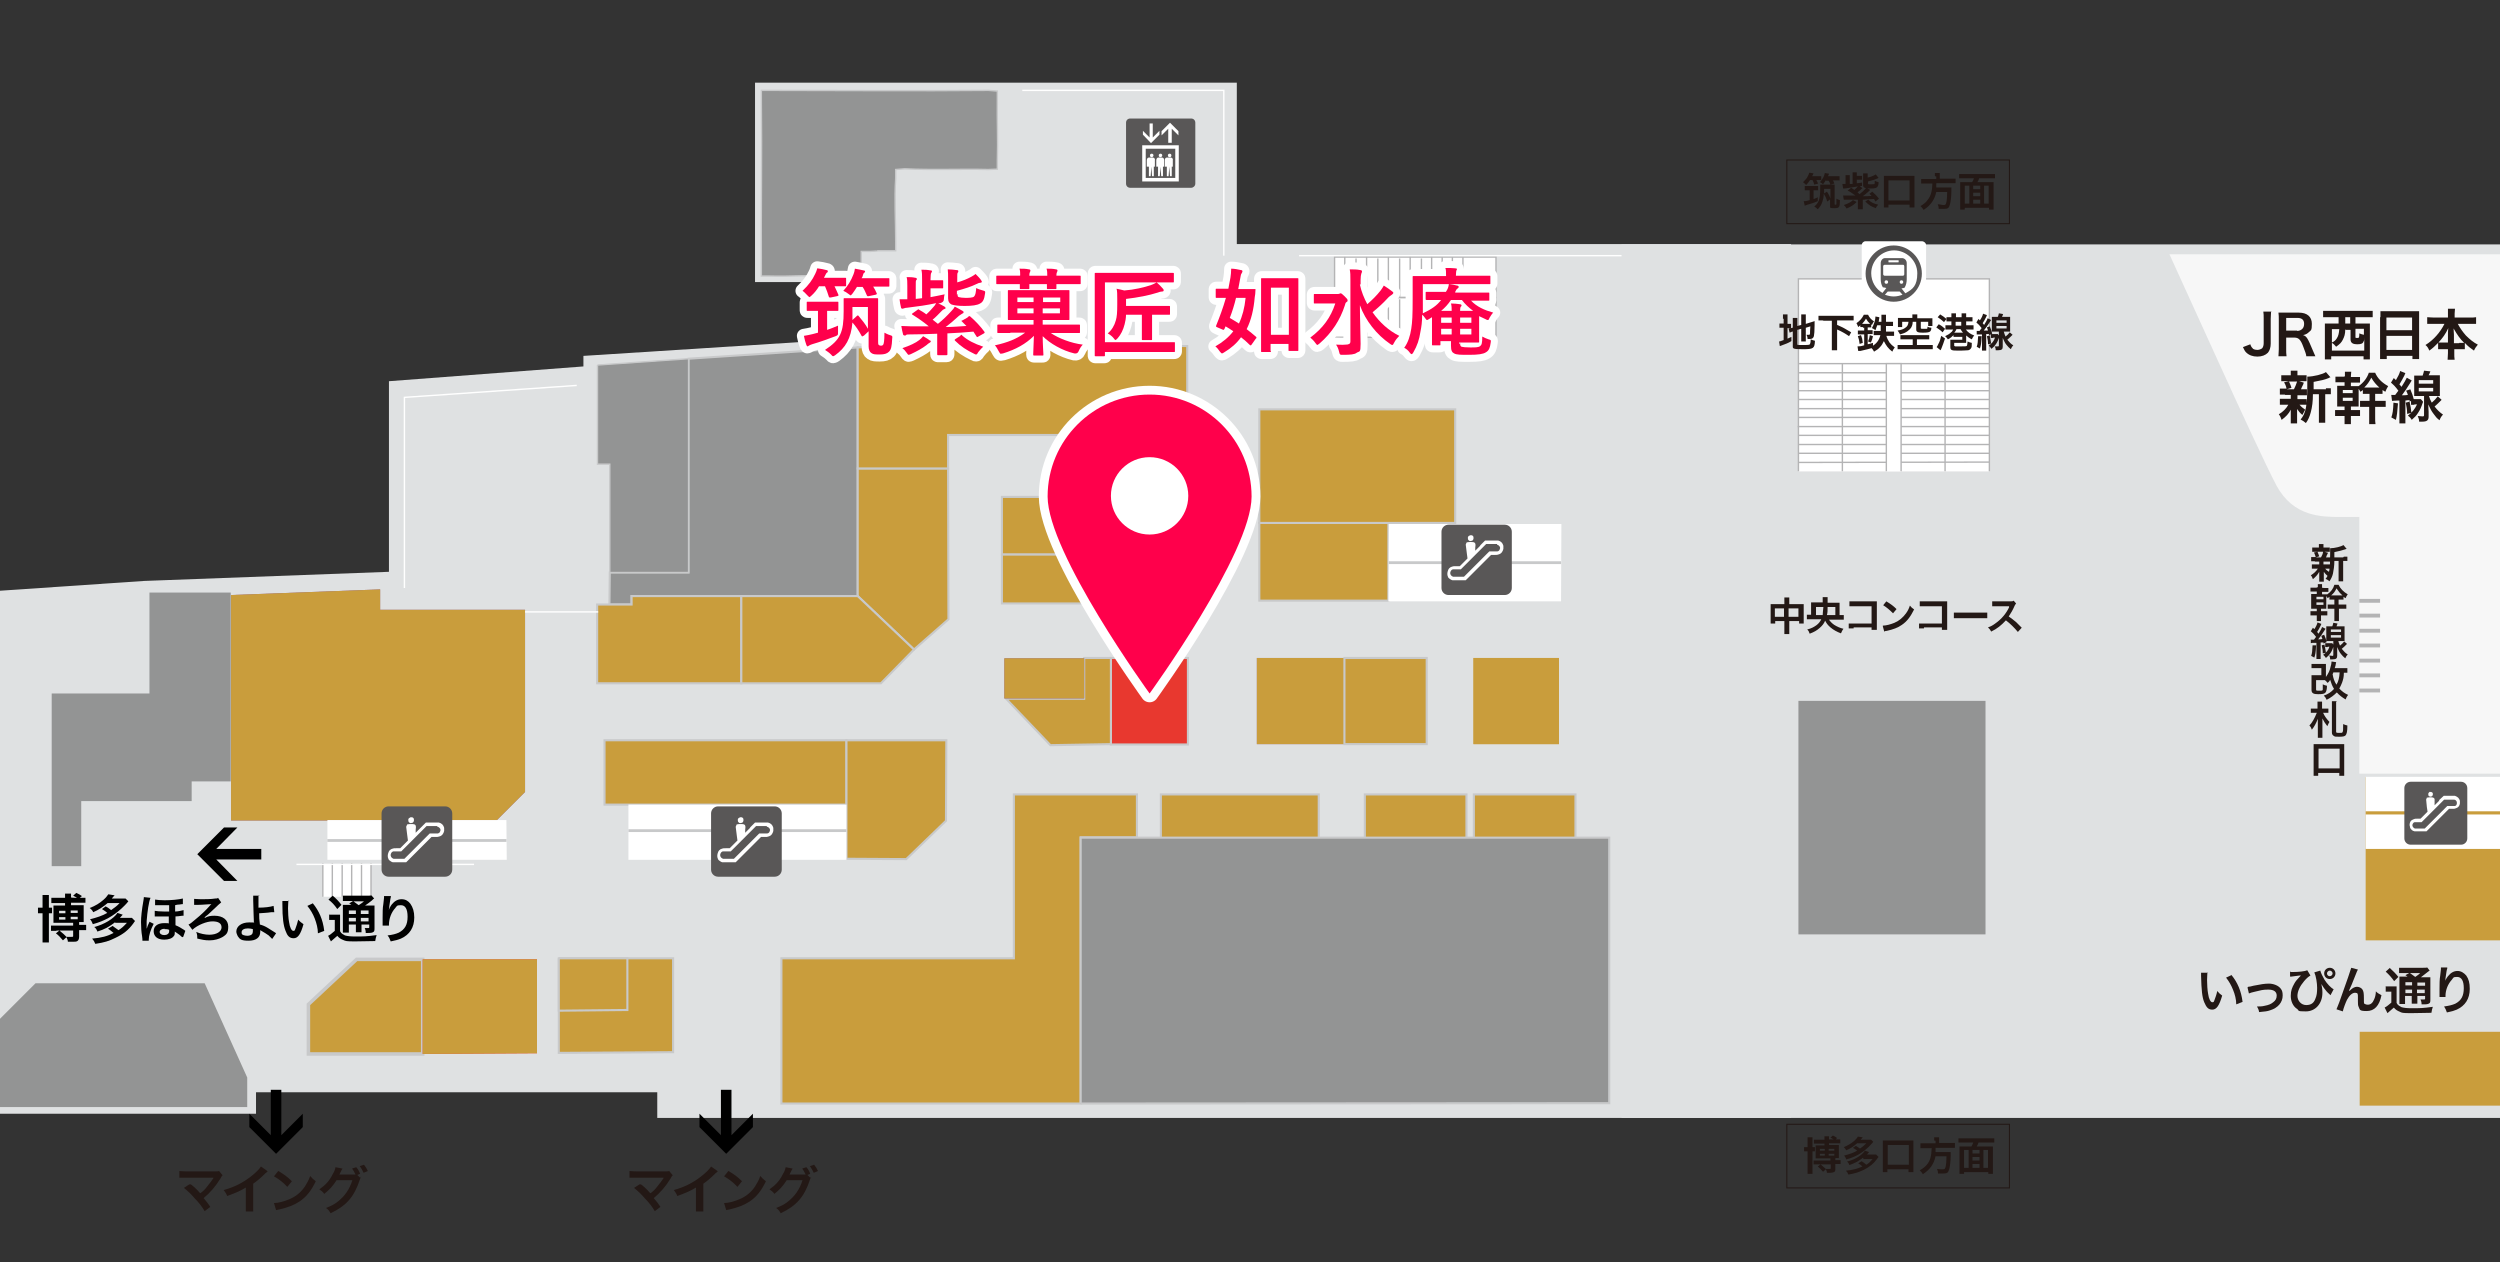 <?xml version="1.0" encoding="UTF-8"?>
<svg id="_レイヤー_2" xmlns="http://www.w3.org/2000/svg" xmlns:xlink="http://www.w3.org/1999/xlink" version="1.1" viewBox="0 0 710.9 359">
  <rect x="0" y="0" width="710.9" height="359" fill="#333333" stroke="none"/>
  <!-- Generator: Adobe Illustrator 29.2.1, SVG Export Plug-In . SVG Version: 2.1.0 Build 116)  -->
  <defs>
    <style>
      .st0, .st1, .st2, .st3, .st4, .st5, .st6, .st7, .st8, .st9, .st10 {
        fill: none;
      }

      .st1 {
        stroke-width: .6px;
      }

      .st1, .st2, .st11, .st12, .st13, .st8 {
        stroke: #c8c9ca;
      }

      .st2, .st4, .st9 {
        stroke-width: .4px;
      }

      .st3 {
        stroke: #231815;
        stroke-width: .3px;
      }

      .st14, .st4, .st5 {
        stroke: #b4b4b5;
      }

      .st14, .st15, .st16 {
        fill: #fff;
      }

      .st14, .st5 {
        stroke-width: .4px;
      }

      .st11, .st12 {
        stroke-width: .6px;
      }

      .st11, .st13, .st17 {
        fill: #c99d3c;
      }

      .st18 {
        fill: #895999;
      }

      .st19, .st12 {
        fill: #939494;
      }

      .st20 {
        clip-path: url(#clippath-1);
      }

      .st21 {
        fill: #231815;
      }

      .st15 {
        stroke: #595757;
        stroke-width: 0px;
      }

      .st6 {
        stroke-width: 5px;
      }

      .st6, .st7 {
        stroke-linecap: round;
        stroke-linejoin: round;
      }

      .st6, .st7, .st9, .st10 {
        stroke: #fff;
      }

      .st7 {
        stroke-width: 4px;
      }

      .st22 {
        fill: #dfe1e2;
      }

      .st23 {
        fill: #e8382f;
      }

      .st24 {
        fill: #f7f7f7;
      }

      .st8 {
        stroke-miterlimit: 10;
        stroke-width: .8px;
      }

      .st25 {
        fill: #b4b4b5;
      }

      .st26 {
        fill: #595757;
      }

      .st10 {
        stroke-width: .4px;
      }

      .st27 {
        clip-path: url(#clippath);
      }

      .st28 {
        fill: #ff004b;
      }
    </style>
    <clipPath id="clippath">
      <rect class="st0" width="710.9" height="359"/>
    </clipPath>
    <clipPath id="clippath-1">
      <rect class="st0" x="436.8" y="-9.2" width="419" height="368.2"/>
    </clipPath>
  </defs>
  <g id="MAP">
    <g>
      <g class="st27">
        <g>
          <g>
            <polyline class="st22" points="-51.7 171.5 40.9 165.2 110.6 162.6 110.6 108.4 165.9 104.2 165.9 101.2 236.4 96.7 236.4 80.2 214.7 80.2 214.7 23.5 351.7 23.5 351.7 69.4 509.3 69.4 509.3 317.9 186.9 317.9 186.9 310.6 72.8 310.6 72.8 316.7 -46.5 316.7"/>
            <rect class="st16" x="379.5" y="73.1" width="45.9" height="22.9"/>
            <rect class="st17" x="358.1" y="148.7" width="36.7" height="22.1"/>
            <rect class="st1" x="358.1" y="148.7" width="36.7" height="22.1"/>
            <rect class="st17" x="358.1" y="116.4" width="55.7" height="32.3"/>
            <rect class="st1" x="358.1" y="116.4" width="55.7" height="32.3"/>
            <polyline class="st18" points="65.7 169.2 65.7 233.3 141.2 233.3 149.3 225.2 149.3 173.4 108.1 173.4 108.1 167.6 65.7 169.2"/>
            <polygon class="st17" points="65.7 169.2 65.7 233.3 141.2 233.3 149.3 225.2 149.3 173.4 108.1 173.4 108.1 167.6 65.7 169.2"/>
            <polygon class="st16" points="394.9 149 444 149 443.9 171 394.8 171 394.9 149"/>
            <path class="st19" d="M239.1,78.3l-2.5.2c-5.9-.4-11.8.2-17.7,0h-2.4c0-.1,0-2.5,0-2.5-.1-15.9.2-31.9,0-47.8v-2.5c0,0,2.5,0,2.5,0,20.7,0,41.5.2,62.1,0l2.5.2v2.4c-.1,5.9.2,11.6,0,17.4v2.4s-2.6.1-2.6.1c-7.8-.2-15.7.2-23.7-.2l-2.6.2v2.5c-.4,5.9,0,12.1,0,18v2.6c-.1,0-2.6,0-2.6,0h-2.4c0,.1-2.4.2-2.4.2h-2.4c0,0,0,2.2,0,2.2v2.3s0,2.3,0,2.3l-2.8.2h-2.8"/>
            <path class="st2" d="M239.1,78.3l-2.5.2c-5.9-.4-11.8.2-17.7,0h-2.4c0-.1,0-2.5,0-2.5-.1-15.9.2-31.9,0-47.8v-2.5c0,0,2.5,0,2.5,0,20.7,0,41.5.2,62.1,0l2.5.2v2.4c-.1,5.9.2,11.6,0,17.4v2.4s-2.6.1-2.6.1c-7.8-.2-15.7.2-23.7-.2l-2.6.2v2.5c-.4,5.9,0,12.1,0,18v2.6c-.1,0-2.6,0-2.6,0h-2.4c0,.1-2.4.2-2.4.2h-2.4c0,0,0,2.2,0,2.2v2.3s0,2.3,0,2.3l-2.8.2h-2.8c0-.1,0,0,0,0Z"/>
            <polyline class="st19" points="173.3 171.9 173.4 162.8 195.8 162.8 195.8 102 243.9 98.8 243.9 169.5 179.6 169.5 179.6 171.9 173.3 171.9"/>
            <polyline class="st1" points="173.3 171.9 173.4 162.8 195.8 162.8 195.8 102 243.9 98.8 243.9 169.5 179.6 169.5 179.6 171.9 173.3 171.9"/>
            <rect class="st18" x="357.4" y="187.1" width="24.9" height="24.5"/>
            <rect class="st17" x="357.4" y="187.1" width="24.9" height="24.5"/>
            <rect class="st17" x="382.3" y="187.1" width="23.4" height="24.5"/>
            <rect class="st1" x="382.3" y="187.1" width="23.4" height="24.5"/>
            <rect class="st17" x="419" y="187.1" width="24.3" height="24.5"/>
            <rect class="st17" x="419" y="187.1" width="24.3" height="24.5"/>
            <rect class="st23" x="315.9" y="187.1" width="21.9" height="24.6"/>
            <rect class="st1" x="315.9" y="187.1" width="21.9" height="24.6"/>
            <rect class="st17" x="312" y="141.3" width="26.3" height="14.5"/>
            <rect class="st1" x="312" y="141.3" width="26.3" height="14.5"/>
            <polyline class="st17" points="312 155.8 312 141.3 284.9 141.3 284.9 157.7 312 157.7 312 155.8"/>
            <polygon class="st1" points="312 155.8 312 141.3 284.9 141.3 284.9 157.7 312 157.7 312 155.8"/>
            <polyline class="st17" points="312 157.7 312 171.6 338.3 171.6 338.3 155.8 312 155.8 312 157.7"/>
            <polygon class="st1" points="312 157.7 312 171.6 338.3 171.6 338.3 155.8 312 155.8 312 157.7"/>
            <polyline class="st17" points="243.9 169.5 259.9 184.7 269.7 176.1 269.6 133.2 243.9 133.2 243.9 169.5"/>
            <polygon class="st1" points="243.9 169.5 259.9 184.7 269.7 176.1 269.6 133.2 243.9 133.2 243.9 169.5"/>
            <polyline class="st17" points="252.7 98.4 243.9 98.8 243.9 133.2 269.6 133.2 269.6 123.7 337.6 123.7 337.6 98.4 252.7 98.4"/>
            <polygon class="st1" points="252.7 98.4 243.9 98.8 243.9 133.2 269.6 133.2 269.6 123.7 337.6 123.7 337.6 98.4 252.7 98.4"/>
            <polyline class="st17" points="179.6 169.5 179.6 171.9 169.8 171.9 169.8 194.3 210.8 194.3 210.8 169.5 179.6 169.5"/>
            <polygon class="st1" points="179.6 169.5 179.6 171.9 169.8 171.9 169.8 194.3 210.8 194.3 210.8 169.5 179.6 169.5"/>
            <polyline class="st17" points="259.9 184.7 250.5 194.3 210.8 194.3 210.8 169.5 243.9 169.5 259.9 184.7"/>
            <polygon class="st1" points="259.9 184.7 250.5 194.3 210.8 194.3 210.8 169.5 243.9 169.5 259.9 184.7"/>
            <rect class="st17" x="171.9" y="210.5" width="68.8" height="18.3"/>
            <rect class="st1" x="171.9" y="210.5" width="68.8" height="18.3"/>
            <polyline class="st17" points="240.7 231.1 240.7 244.2 257.7 244.3 269 233.4 269.1 210.5 240.7 210.5 240.7 231.1"/>
            <polygon class="st1" points="240.7 231.1 240.7 244.2 257.7 244.3 269 233.4 269.1 210.5 240.7 210.5 240.7 231.1"/>
            <polyline class="st17" points="288.6 262.8 307.6 262.8 288.6 262.8 288.6 248.4 301.3 235.6 307.6 235.6 307.6 262.8"/>
            <polyline class="st1" points="288.6 262.8 307.6 262.8 288.6 262.8 288.6 248.4 301.3 235.6 307.6 235.6 307.6 262.8"/>
            <polyline class="st23" points="101.4 272.8 120.2 272.8 120.2 299.7 87.7 299.7 87.7 285.6 101.4 272.8"/>
            <polygon class="st13" points="101.4 272.8 120.2 272.8 120.2 299.7 87.7 299.7 87.7 285.6 101.4 272.8"/>
            <polyline class="st23" points="120.2 272.8 120.2 299.7 152.7 299.5 152.7 272.8 120.2 272.8"/>
            <polygon class="st17" points="120.2 272.8 120.2 299.7 152.7 299.5 152.7 272.8 120.2 272.8"/>
            <polygon class="st22" points="222.5 272.8 222 314.3 257.7 314.1 257.7 272.8 222.5 272.8"/>
            <polyline class="st17" points="315.9 187.1 315.9 211.6 298.7 211.9 286.1 198.7 308.3 198.7 308.3 187.1 315.9 187.1"/>
            <polygon class="st1" points="315.9 187.1 315.9 211.6 298.7 211.9 286.1 198.7 308.3 198.7 308.3 187.1 315.9 187.1"/>
            <rect class="st18" x="285.6" y="187.2" width="22.7" height="11.4"/>
            <rect class="st17" x="285.6" y="187.2" width="22.7" height="11.4"/>
            <rect class="st17" x="284.9" y="157.7" width="27.1" height="13.9"/>
            <rect class="st1" x="284.9" y="157.7" width="27.1" height="13.9"/>
            <path class="st8" d="M443.9,160h-49"/>
            <polyline class="st19" points="169.9 103.8 169.9 132 173.4 132 173.4 162.8 195.8 162.8 195.8 102 169.9 103.8"/>
            <polyline class="st2" points="169.9 103.8 169.9 132 173.4 132 173.4 162.8 195.8 162.8 195.8 102 169.9 103.8"/>
            <rect class="st16" x="178.7" y="228.8" width="62" height="15.7"/>
            <line class="st4" x1="407.1" y1="84.7" x2="407.1" y2="73"/>
            <line class="st4" x1="404.2" y1="84.7" x2="404.2" y2="73.5"/>
            <line class="st4" x1="416" y1="84.6" x2="416" y2="73.1"/>
            <line class="st4" x1="413" y1="84.6" x2="413" y2="73.1"/>
            <line class="st4" x1="410.1" y1="84.6" x2="410.1" y2="73.1"/>
            <rect class="st4" x="379.5" y="73.1" width="45.9" height="11.5"/>
            <line class="st4" x1="407.1" y1="96.1" x2="407.1" y2="84.5"/>
            <line class="st4" x1="404.2" y1="96" x2="404.2" y2="85.1"/>
            <line class="st4" x1="401" y1="84.7" x2="401" y2="73"/>
            <line class="st4" x1="398" y1="84.7" x2="398" y2="73.5"/>
            <line class="st4" x1="401" y1="96.1" x2="401" y2="84.5"/>
            <line class="st4" x1="398" y1="96" x2="398" y2="85.1"/>
            <line class="st4" x1="394.8" y1="84.7" x2="394.8" y2="73"/>
            <line class="st4" x1="391.8" y1="84.7" x2="391.8" y2="73.5"/>
            <line class="st4" x1="394.8" y1="96.1" x2="394.8" y2="84.5"/>
            <line class="st4" x1="391.8" y1="96" x2="391.8" y2="84.7"/>
            <line class="st4" x1="388.6" y1="84.7" x2="388.6" y2="73"/>
            <line class="st4" x1="385.6" y1="84.7" x2="385.6" y2="73.5"/>
            <line class="st4" x1="388.6" y1="96.1" x2="388.6" y2="84.5"/>
            <line class="st4" x1="385.6" y1="96" x2="385.6" y2="84.4"/>
            <line class="st4" x1="382.4" y1="84.7" x2="382.4" y2="73"/>
            <line class="st4" x1="382.4" y1="96.1" x2="382.4" y2="84.5"/>
            <line class="st4" x1="416" y1="96" x2="416" y2="84.6"/>
            <line class="st4" x1="413" y1="96" x2="413" y2="84.6"/>
            <line class="st4" x1="410.1" y1="96" x2="410.1" y2="84.6"/>
            <rect class="st4" x="379.5" y="84.6" width="45.9" height="11.3"/>
            <line class="st10" x1="507.5" y1="72.7" x2="369.4" y2="72.7"/>
            <line class="st9" x1="149.3" y1="174" x2="170.1" y2="174"/>
            <polyline class="st10" points="164 109.6 115 113 115 167.2"/>
            <line class="st10" x1="239.1" y1="78.4" x2="239.1" y2="99.1"/>
            <polyline class="st10" points="348 72.7 348 25.7 290.7 25.7"/>
            <path class="st8" d="M178.7,236.2h62"/>
            <path class="st8" d="M93.1,239h50.9"/>
            <g>
              <path class="st26" d="M220.3,229.3c1.1,0,2,.9,2,2v16c0,1.1-.9,2-2,2h-16.1c-1.1,0-2-.9-2-2v-16c0-1.1.9-2,2-2h16.1"/>
              <path class="st16" d="M210.3,232.5c-.3.1-.5.3-.5.6,0,.3,0,.6.3.8.2.2.4.2.7.1.3,0,.5-.2.6-.6,0-.2,0-.2,0-.4,0-.3-.2-.5-.5-.6-.2,0-.4,0-.5,0Z"/>
              <path class="st16" d="M213.3,235.4c-.8.8-1.4,1.4-1.4,1.4,0,0,0-.4,0-.8.1-.8.1-.9,0-1.2,0-.2-.2-.3-.4-.4-.3-.1-1.5-.1-1.8,0h-.2c-.1.2-.2.5-.3.7,0,.2,0,.2.3,2.4l.2,1.5-1.1,1.1-1.1,1.1h-.9c-.9,0-.9,0-1.2.1-.4.1-.6.2-.9.5-.2.2-.2.3-.3.5-.2.5-.3,1-.2,1.5.1.4.2.7.5.9.3.2.5.4.9.5h.2c0,0,1.8,0,1.8,0h1.8s3.6-3.6,3.6-3.6l3.6-3.6h.9c.8,0,.9,0,1.1-.1.9-.2,1.3-.8,1.5-1.6,0-.3,0-.6,0-.9-.2-.8-.7-1.3-1.5-1.5h-.3c0,0-1.7,0-1.7,0h-1.7s-1.4,1.4-1.4,1.4h0ZM218.1,235.1c.3,0,.6.3.8.6.1.3.1.4,0,.6-.1.4-.3.6-.7.7-.1,0-.3,0-1.2,0h-1.1l-3.6,3.6-3.6,3.6h-3.1s-.2-.1-.2-.1c-.6-.3-.8-1-.4-1.6.1-.2.3-.3.5-.4.1,0,.3,0,1.2,0h1.1l3.6-3.6,3.6-3.6h1.4c1.2,0,1.5,0,1.6,0h0Z"/>
            </g>
            <g>
              <path class="st26" d="M427.9,149.2c1.1,0,2,.9,2,2v16c0,1.1-.9,2-2,2h-16c-1.1,0-2-.9-2-2v-16c0-1.1.9-2,2-2h16"/>
              <path class="st16" d="M417.9,152.3c-.3.1-.5.3-.5.6,0,.3,0,.6.3.8.2.2.5.2.7.1.3,0,.5-.2.6-.6,0-.2,0-.2,0-.4,0-.3-.2-.5-.5-.6-.2,0-.4,0-.5,0Z"/>
              <path class="st16" d="M420.9,155.2c-.8.8-1.4,1.4-1.4,1.4,0,0,0-.4,0-.8.1-.8.1-.9,0-1.2,0-.2-.2-.3-.4-.4-.3-.1-1.5-.1-1.8,0h-.2c-.1.2-.3.5-.3.7,0,.2,0,.2.3,2.4l.2,1.5-1.1,1.1-1.1,1.1h-.9c-.9,0-.9,0-1.2.1-.4.1-.6.2-.9.5-.2.2-.2.3-.3.5-.2.5-.3,1-.2,1.5.1.4.2.7.5.9.3.2.5.4.9.5h.2c0,0,1.8,0,1.8,0h1.8s3.6-3.6,3.6-3.6l3.6-3.6h.9c.8,0,.9,0,1.1-.1.9-.2,1.3-.8,1.5-1.6,0-.3,0-.6,0-.9-.2-.8-.7-1.3-1.5-1.5h-.3c0,0-1.7,0-1.7,0h-1.7s-1.4,1.4-1.4,1.4h0ZM425.7,154.9c.3,0,.6.3.8.6.1.3.1.4,0,.6-.1.4-.3.6-.7.7-.1,0-.3,0-1.2,0h-1.1l-3.6,3.6-3.6,3.6h-3.1s-.2-.1-.2-.1c-.6-.3-.8-1-.4-1.6.1-.2.3-.3.5-.4.1,0,.3,0,1.2,0h1.1l3.6-3.6,3.6-3.6h1.5c1.2,0,1.5,0,1.6,0Z"/>
            </g>
            <g>
              <path class="st26" d="M321.4,53.4c-.7,0-1.2-.5-1.2-1.2v-17.3c0-.7.5-1.2,1.2-1.2h17.3c.7,0,1.2.5,1.2,1.2v17.3c0,.7-.6,1.2-1.2,1.2,0,0-17.3,0-17.3,0Z"/>
              <g>
                <path class="st16" d="M324.8,41.3v10.3h10.4v-10.3h-10.4ZM334.2,50.6h-8.4v-8.3h8.4s0,8.3,0,8.3Z"/>
                <polygon class="st16" points="329.7 38.3 329.7 37.2 327.8 39.1 327.8 35.1 326.9 35.1 326.9 39.1 325 37.2 325 38.3 327.3 40.7 329.7 38.3"/>
                <polygon class="st16" points="332.2 36.6 332.2 40.6 333.2 40.6 333.2 36.6 335.1 38.5 335.1 37.3 332.7 34.9 330.3 37.3 330.3 38.5 332.2 36.6"/>
                <path class="st16" d="M326.4,47.4h.3v2.7h.5l.2-2.7h0l.2,2.7h.5v-2.7h.3v-1.8c.1-.4-.1-.7-.5-.8-.2,0-.4,0-.6,0s-.4,0-.6,0c-.4,0-.6.4-.6.8v1.8c.1,0,0,0,0,0Z"/>
                <path class="st16" d="M327.5,44.7c.2,0,.5-.2.5-.5s-.2-.5-.5-.5-.5.2-.5.5.2.5.5.5Z"/>
                <path class="st16" d="M329,47.4h.3v2.7h.5l.2-2.7h0l.2,2.7h.5v-2.7h.3v-1.8c.1-.4-.1-.7-.5-.8-.2,0-.4,0-.5,0s-.4,0-.6,0c-.4,0-.6.4-.6.8v1.8q0,0,0,0Z"/>
                <path class="st16" d="M330,44.7c.2,0,.5-.2.5-.5s-.2-.5-.5-.5-.5.2-.5.5.2.5.5.5Z"/>
                <path class="st16" d="M331.5,47.4h.3v2.7h.5l.2-2.7h0l.2,2.7h.5v-2.7h.3v-1.8c.1-.4-.1-.7-.5-.8-.2,0-.4,0-.6,0s-.4,0-.6,0c-.4,0-.6.4-.6.8v1.8q.1,0,.1,0Z"/>
                <path class="st16" d="M332.6,44.7c.3,0,.5-.2.5-.5s-.2-.5-.5-.5-.5.2-.5.5.2.5.5.5Z"/>
              </g>
            </g>
            <g class="st20">
              <g>
                <polygon class="st22" points="842.2 317.9 875 317.9 1240 317.9 1239.9 86.6 1183.7 86.6 1183.7 94.3 1132.6 94.3 1132.6 86.6 884.7 86.6 846.1 86.6 846.1 11.2 718.1 11.2 718.1 49.9 718.1 69.5 461.1 69.5 461.1 317.9 671.8 317.9 842.2 317.9"/>
                <rect class="st16" x="511.4" y="79.3" width="54.3" height="54.7"/>
                <polyline class="st14" points="511.4 134 511.4 79.3 565.7 79.3 565.7 134"/>
                <line class="st5" x1="565.7" y1="131.4" x2="511.4" y2="131.5"/>
                <line class="st5" x1="565.7" y1="128.9" x2="511.4" y2="128.9"/>
                <line class="st5" x1="565.7" y1="126.4" x2="511.4" y2="126.4"/>
                <line class="st5" x1="565.7" y1="123.8" x2="511.4" y2="123.8"/>
                <line class="st5" x1="565.7" y1="118.7" x2="511.4" y2="118.7"/>
                <line class="st5" x1="565.7" y1="116.2" x2="511.4" y2="116.2"/>
                <line class="st5" x1="565.7" y1="113.6" x2="511.4" y2="113.6"/>
                <line class="st5" x1="565.7" y1="111.1" x2="511.4" y2="111.1"/>
                <line class="st5" x1="565.7" y1="108.5" x2="511.4" y2="108.5"/>
                <line class="st5" x1="565.7" y1="106" x2="511.4" y2="106"/>
                <line class="st5" x1="565.7" y1="103.4" x2="511.4" y2="103.4"/>
                <line class="st5" x1="523.9" y1="134" x2="523.9" y2="103.4"/>
                <line class="st5" x1="553.1" y1="134" x2="553.1" y2="103.4"/>
                <line class="st5" x1="565.6" y1="121.3" x2="511.2" y2="121.3"/>
                <polyline class="st14" points="540.6 134 540.6 103.4 536.4 103.4 536.4 134"/>
                <rect class="st17" x="672.7" y="221" width="96.2" height="46.4"/>
                <g>
                  <rect class="st16" x="672.7" y="231.6" width="39.4" height="9.8"/>
                  <rect class="st16" x="672.7" y="220.9" width="39.4" height="9.8"/>
                </g>
                <path class="st24" d="M843.4,220h-172.5v-73h-5.6c-2.3,0-5.7,0-9-1.1-3.3-1.1-6.6-3.4-9-7.9-2.7-5.1-10.3-21.5-17.2-36.7-6.9-15.2-13.2-29-13.2-29h103.6V13.3h122.9v206.7Z"/>
                <rect class="st19" x="511.4" y="199.3" width="53.2" height="66.4"/>
                <rect class="st17" x="671" y="293.4" width="170.5" height="21"/>
                <g>
                  <rect class="st25" x="670.9" y="170.3" width="5.9" height="1.1"/>
                  <rect class="st25" x="670.9" y="174.5" width="5.9" height="1.1"/>
                  <rect class="st25" x="670.9" y="178.8" width="5.9" height="1.1"/>
                  <rect class="st25" x="670.9" y="183" width="5.9" height="1.1"/>
                  <rect class="st25" x="670.9" y="187.3" width="5.9" height="1.1"/>
                  <rect class="st25" x="670.9" y="191.5" width="5.9" height="1.1"/>
                  <rect class="st25" x="670.9" y="195.8" width="5.9" height="1.1"/>
                </g>
                <g>
                  <g>
                    <path class="st21" d="M514,324.5c0-.5,0-.8,0-1.1h1.4c0,.3,0,.6,0,1.1v1.7c.4,0,.5,0,.7,0v1.2c-.2,0-.3,0-.7,0v5c0,.6,0,1,0,1.4h-1.4c0-.4,0-.8,0-1.4v-5c-.5,0-.7,0-1,0v-1.2c.3,0,.5,0,1,0v-1.6h0ZM516.9,331.1c-.5,0-.8,0-1.2,0v-1.1c.3,0,.7,0,1.2,0h3.6v-.6h-3.3c-.5,0-.7,0-.9,0,0-.3,0-.6,0-.9v-2c0-.5,0-.6,0-.8.3,0,.5,0,.9,0h1.6v-.5h-1.8c-.5,0-.9,0-1.2,0v-1.1c.3,0,.7,0,1.2,0h1.8c0-.4,0-.7,0-1h1.3c0,.3,0,.5,0,.9h0c0,0,1.3,0,1.3,0-.2-.1-.4-.2-.9-.5l.7-.6c.5.2.8.4,1.2.7l-.4.4h.4c.3,0,.6,0,.9,0v1.1c-.3,0-.6,0-1.2,0h-2v.5h1.8c.5,0,.7,0,1,0,0,.2,0,.4,0,.8v2c0,.4,0,.5,0,.9-.3,0-.4,0-1,0v.6h.5c.5,0,.7,0,1,0v1.1c-.3,0-.5,0-1,0h-.5v1.4c0,.5-.1.8-.4.9-.3.1-.5.2-1.2.2s-.4,0-.8,0c0-.4-.1-.6-.3-1l-.8.7c-.6-.7-.9-1-1.5-1.5l.8-.6h-.6,0ZM517.5,326.7v.5h1.4v-.5h-1.4ZM517.5,328.1v.5h1.4v-.5h-1.4ZM517.7,331.1c.7.6.9.8,1.5,1.3.3,0,.7,0,1,0s.4,0,.4-.2v-1.1h-2.9,0ZM520,327.2h1.6v-.5h-1.6v.5ZM520,328.6h1.6v-.5h-1.6v.5Z"/>
                    <path class="st21" d="M527.7,325.8c.5.3.8.5,1.2.8.9-.6,1.3-1,1.8-1.5h-2.6c-1,.9-1.9,1.5-3.1,2-.2-.4-.4-.6-.7-.9,1.2-.5,2.2-1.1,3-1.8.5-.5.8-.8,1-1.2l1.4.2c-.3.3-.3.4-.6.7h2c.4,0,.7,0,1,0l.6.6c-.7.8-1,1.1-1.4,1.5-1.8,1.7-3.7,2.8-6.3,3.5-.1-.4-.3-.7-.6-1.1,1.5-.4,2.7-.8,3.7-1.4-.3-.3-.7-.5-1.2-.8l.9-.6h0ZM529.8,329.2c-.8.6-1.2.8-1.8,1.2-.8.4-1.3.6-2.1.9-.2-.5-.3-.7-.7-1,2.2-.5,4.3-1.8,5.1-3.1l1.2.4c-.3.3-.3.4-.6.7h1.6c.4,0,.7,0,1,0l.7.7c-.2.2-.2.2-.4.5-1,1.4-2.1,2.3-3.9,3.2-1.3.6-2.4,1-4.3,1.3-.2-.5-.3-.7-.7-1.1,2-.2,3.4-.6,4.7-1.2-.4-.4-.7-.6-1.2-.9l1-.6c.6.4.8.6,1.3,1,.7-.4,1.1-.8,1.8-1.6h-2.6,0Z"/>
                    <path class="st21" d="M535.4,333.3c0-.4,0-.8,0-1.4v-6.4c0-.5,0-.8,0-1.2.4,0,.7,0,1.2,0h6.3c.5,0,.9,0,1.2,0,0,.4,0,.7,0,1.2v6.4c0,.6,0,1,0,1.4h-1.4v-.8h-6v.8h-1.4,0ZM536.8,331.2h6v-5.6h-6v5.6Z"/>
                    <path class="st21" d="M550,324.3c0-.4,0-.7,0-.9h1.4c0,.2,0,.5,0,.9v.7h3.1c.6,0,1,0,1.4,0v1.4c-.3,0-.7,0-1.4,0h-4.1c0,.8,0,.9,0,1.2h3.1c.6,0,.9,0,1.2,0,0,0,0,0,0,.1,0,.2,0,.3,0,.8,0,1.7-.2,3.1-.4,3.9-.3,1.1-.6,1.3-1.7,1.3s-.7,0-1.5,0c0-.5-.1-.9-.3-1.3.7.1,1.2.1,1.7.1s.6-.1.8-.9c.1-.7.2-1.4.2-2.8h-3.1c-.5,2.2-1.5,3.7-3.6,5.1-.3-.5-.5-.7-.9-1.1,1-.6,1.5-1,2-1.6,1-1.1,1.3-2.5,1.4-4.7h-1.8c-.6,0-1,0-1.4,0v-1.4c.4,0,.8,0,1.4,0h2.9v-.7h0Z"/>
                    <path class="st21" d="M560.6,326c.2-.4.4-.7.5-1.1h-2.8c-.6,0-1,0-1.4,0v-1.2c.4,0,.8,0,1.4,0h7.4c.5,0,1,0,1.4,0v1.2c-.4,0-.8,0-1.4,0h-3.1c-.1.4-.3.8-.5,1.1h3.3c.6,0,.9,0,1.3,0,0,.4,0,.8,0,1.4v4.9c0,.6,0,1.1,0,1.5h-1.3v-.5h-6.9v.5h-1.3c0-.5,0-.8,0-1.5v-4.9c0-.5,0-1,0-1.4.3,0,.8,0,1.3,0h2.1,0ZM559.8,327h-1.3v5.1h1.3v-5.1ZM560.9,328h2v-1h-2v1ZM562.9,329h-2v1h2v-1ZM562.9,332.1v-1.1h-2v1.1h2ZM564,332.1h1.3v-5.1h-1.3v5.1Z"/>
                  </g>
                  <rect class="st3" x="508.1" y="319.7" width="63.3" height="18.1"/>
                </g>
                <g>
                  <path class="st21" d="M514.7,51.2c-.4.6-.6.9-1.1,1.4-.4-.4-.5-.5-.9-.8.5-.5.8-.8,1.1-1.2.3-.5.5-.9.7-1.5l1.2.2c-.2.4-.2.5-.4.8h1.6c.4,0,.7,0,1,0v1.1c-.2,0-.5,0-.8,0h-.6c.2.3.3.6.5,1l-1.1.3c-.1-.5-.3-.9-.5-1.3h-.5,0ZM514.2,54.1c-.4,0-.7,0-1,0v-1.2c.3,0,.6,0,1,0h1.8c.4,0,.8,0,1,0v1.2c-.3,0-.6,0-.8,0h-.5v2.5c.4-.1.6-.2,1.2-.5v1.1c-1.1.5-1.9.7-2.9,1-.4.1-.5.2-.8.3l-.3-1.3c.5,0,.8,0,1.7-.3v-2.8h-.4ZM519.6,57.4c-.2-.9-.5-1.5-1-2.3,0,1-.2,1.7-.4,2.3-.3.9-.7,1.5-1.3,2.1-.4-.4-.6-.5-1-.8.7-.5,1-1,1.3-1.7.3-.8.4-2,.4-3.5s0-.7,0-1c.3,0,.5,0,.9,0h2.3c.4,0,.7,0,.9,0,0,.3,0,.7,0,1.2v4.3c0,.2,0,.2.2.2s.3,0,.3-.2c0-.2,0-.5,0-1.5.4.2.6.3,1,.4,0,2.1-.2,2.3-1.6,2.3s-1.2-.1-1.2-.8v-1.7l-.8.6h0ZM519.2,51.2c-.3.5-.4.7-.8,1.2-.3-.3-.5-.4-.9-.6.5-.5.7-.9,1-1.4.2-.4.3-.7.4-1.2l1.2.2c-.1.3-.2.6-.3.7h2.2c.4,0,.8,0,1.1,0v1.2c-.3,0-.6,0-1,0h-.9c.2.3.3.5.4.9l-1.1.3c-.1-.4-.3-.8-.5-1.1h-.8,0ZM520.5,53.7h-1.8c0,.7,0,.9,0,1.3l.8-.5c.5.7.8,1.3,1,2v-2.8h0Z"/>
                  <path class="st21" d="M531.8,54c0,0-.3.3-.5.5-.5.5-1.1.9-1.6,1.3,1,0,1.8,0,2.5-.1-.2-.2-.3-.3-.6-.6l.8-.6c.7.6,1.3,1.2,1.9,2l-1,.8c-.2-.3-.3-.5-.4-.7-1,0-2.1.1-3.2.2v1.6c0,.5,0,.8,0,1.1h-1.4c0-.3,0-.6,0-1.1v-1.6c-1.6,0-2,0-3.3,0-.4,0-.5,0-.7,0l-.2-1.2c.4,0,.8,0,2.3,0h1.2c-1-.7-1.5-1.1-2.2-1.4l1-.8c.5.3.6.4.9.6.4-.3.7-.7,1-1-1.2.2-2.2.4-3.7.6-.2,0-.3,0-.5,0l-.2-1.3c0,0,.2,0,.2,0,0,0,.2,0,.7,0v-1.5c0-.5,0-.8,0-1h1.2c0,.2,0,.6,0,1v1.5c0,0,.2,0,.3,0h.5v-2.2c0-.5,0-.8,0-1.1h1.2c0,.3,0,.5,0,1h.6c.4,0,.6,0,.9,0v1.1c-.3,0-.5,0-.9,0h-.6v1c.5,0,.8-.1,1.5-.2v1h-.6c0,.1.7.6.7.6-.6.6-.9.8-1.4,1.2.2.2.3.2.6.5.8-.6,1.3-1.1,1.9-1.8l1.1.6h0ZM527.9,57.5c-.8.8-1.6,1.3-2.8,1.8-.3-.5-.4-.6-.8-1,1.2-.4,2-.8,2.6-1.4l1,.5h0ZM531.1,52.1c0,.3.1.3.9.3s1,0,1.1-.2c0-.1,0-.4,0-.8.4.2.6.3,1.1.4,0,.8-.2,1.2-.4,1.4-.3.3-.8.4-2,.4s-2-.2-2-.8v-2.6c0-.4,0-.6,0-.9h1.3c0,.3,0,.4,0,.8v.4c.9-.2,1.6-.5,2.3-.9l.8,1c-1.1.5-1.8.7-3,1v.7h0ZM531.3,56.8c.8.8,1.5,1.1,2.8,1.4-.4.4-.6.7-.7,1-1.3-.5-1.9-.8-3-1.9,0,0,1-.6,1-.6Z"/>
                  <path class="st21" d="M535.7,59c0-.4,0-.8,0-1.4v-6.4c0-.5,0-.8,0-1.2.4,0,.7,0,1.2,0h6.3c.5,0,.9,0,1.2,0,0,.4,0,.7,0,1.2v6.4c0,.6,0,1,0,1.4h-1.4v-.8h-6v.8h-1.4,0ZM537,57h6v-5.7h-6v5.7Z"/>
                  <path class="st21" d="M550.2,50.1c0-.4,0-.7,0-.9h1.4c0,.2,0,.5,0,.9v.7h3.1c.6,0,1,0,1.4,0v1.3c-.3,0-.7,0-1.4,0h-4.1c0,.8,0,.9,0,1.2h3.1c.6,0,.9,0,1.2,0,0,0,0,0,0,.1,0,.2,0,.3,0,.8,0,1.7-.2,3.1-.4,3.9-.3,1.1-.6,1.3-1.7,1.3s-.7,0-1.5,0c0-.5-.1-.9-.3-1.3.7,0,1.2.2,1.7.2s.6-.1.8-.9c.1-.7.2-1.4.2-2.8h-3.1c-.5,2.2-1.5,3.7-3.6,5.1-.3-.5-.5-.7-.9-1.1,1-.6,1.5-1,2-1.7,1-1.2,1.3-2.5,1.4-4.7h-1.8c-.6,0-1,0-1.4,0v-1.3c.4,0,.8,0,1.4,0h2.9v-.7h0Z"/>
                  <path class="st21" d="M560.8,51.8c.2-.3.4-.7.5-1.1h-2.8c-.6,0-1,0-1.4,0v-1.2c.4,0,.8,0,1.4,0h7.4c.5,0,1,0,1.4,0v1.2c-.4,0-.8,0-1.4,0h-3.1c-.1.4-.3.8-.5,1.1h3.3c.6,0,.9,0,1.3,0,0,.4,0,.8,0,1.4v4.9c0,.6,0,1.1,0,1.5h-1.3v-.5h-6.9v.5h-1.3c0-.5,0-.8,0-1.5v-4.9c0-.5,0-1,0-1.4.3,0,.8,0,1.3,0h2.1,0ZM560,52.8h-1.3v5.1h1.3v-5.1ZM561.1,53.8h2v-1h-2v1ZM563.1,54.8h-2v1h2v-1ZM563.1,57.9v-1.1h-2v1.1h2ZM564.2,57.9h1.3v-5.1h-1.3v5.1Z"/>
                </g>
                <rect class="st3" x="508.1" y="45.5" width="63.3" height="18.1"/>
                <g>
                  <path class="st21" d="M627.7,276.5c0,.5-.1,1.2-.1,2.2s.1,3,.3,3.9c.2,1.5.7,2.4,1.2,2.4s.4-.2.6-.6c.3-.8.6-1.6.8-2.6.5.6.7.8,1.4,1.3-.8,2.8-1.6,4-2.8,4s-1.7-.7-2.3-2.1c-.6-1.4-.8-3.5-.9-7.5,0-.5,0-.6,0-.9h2,0ZM634.5,277.2c1.8,2.2,2.8,4.6,3.2,7.7l-1.8.7c0-1.4-.4-2.9-.9-4.1-.5-1.3-1.2-2.5-2-3.5l1.5-.7h0Z"/>
                  <path class="st21" d="M639.3,280.6c.3,0,.8-.1,1.5-.3,2-.4,3.2-.6,4.4-.6s2.7.5,3.4,1.5c.4.5.5,1.1.5,1.9,0,1.9-1.3,3.5-3.6,4.2-.9.3-1.2.3-3.1.5-.1-.7-.3-1-.6-1.6h.2c.5,0,1.3,0,2-.2,1.1-.2,1.8-.5,2.4-1,.7-.5,1-1.1,1-1.9,0-1.1-.8-1.7-2.4-1.7s-2.1.2-3.8.6c-.9.2-1.2.3-1.7.5l-.4-1.7h0Z"/>
                  <path class="st21" d="M651.3,276.4c.3,0,.4,0,.7,0,1.7,0,3.5-.2,4.1-.5l.9,1.5c-.7.4-1.2.9-1.8,1.6-1.2,1.4-1.9,2.9-1.9,4.2s1,2.6,2.5,2.6,2.2-.7,2.6-1.8c.4-.9.5-1.8.5-3.1s-.3-3.3-.8-4.4l1.7-.5c.2.8.7,1.7,1.2,2.6.7,1.1,1.8,2.3,2.6,2.7l-.9,1.7c-.1-.1-.1-.1-.3-.3-.6-.5-1.1-1.1-1.6-1.8,0,0-.3-.5-.7-1.1.2,1,.3,1.5.3,2.5,0,3.1-2,5.3-4.7,5.3s-1.8-.2-2.5-.7c-1.1-.7-1.8-2.1-1.8-3.7s.4-2.4,1-3.5c.3-.6.9-1.3,1.5-1.9,0,0,.1-.1.2-.2,0,0,0,0,.2-.2-.1,0-.2,0-.4,0-.6.1-.8.1-2.3.3-.2,0-.3,0-.4,0v-1.7s0,0,0,0ZM664.1,276.8c0,.9-.7,1.6-1.6,1.6s-1.6-.7-1.6-1.6.7-1.6,1.6-1.6,1.6.7,1.6,1.6ZM661.7,276.8c0,.5.4.8.8.8s.8-.4.8-.8-.4-.8-.8-.8-.8.4-.8.8Z"/>
                  <path class="st21" d="M668.1,281.8c0,0,.2-.2.3-.3.5-.5,1.2-.9,1.8-.9s1.3.3,1.6.8c.3.5.4,1,.4,2.6s0,1.3.3,1.5c.2.1.4.2.8.2.8,0,1.4-.5,1.8-1.5.3-.6.5-1.5.5-2.3.5.5.7.6,1.6,1.1-.6,3-2,4.5-4.2,4.5s-1.9-.4-2.3-1.2c-.2-.4-.2-.9-.2-1.6h0c0-.7,0-1,0-1.2,0-.5,0-.7-.1-.9,0-.2-.4-.3-.7-.3-.8,0-1.6.7-2.3,2-.4.8-1,2.4-1.2,3.3l-1.8-.6c.2-.4.3-.8.8-2,2.2-6.1,3.3-9.4,3.4-9.8l1.9.5c-.2.4-.3.5-.7,1.6-.8,2.1-1.5,3.7-1.8,4.3h0s0,0,0,0Z"/>
                  <path class="st21" d="M678.3,280.5c.4,0,.6,0,1.1,0h1c.4,0,.8,0,1.1,0,0,.5,0,.8,0,1.6v3.1c.2.4.4.6.7.8.3.2.5.3.7.4.7.2,1.5.3,2.9.3,2.3,0,3.1,0,6-.4-.2.5-.3,1.1-.4,1.7-1.9,0-3.3.1-5.8.1s-2.6-.1-3.2-.4c-.7-.3-1.1-.5-1.7-1.2,0,.1-.2.2-.2.2-.3.3-.9.8-1.6,1.4l-.8-1.6c.5-.2,1.2-.8,1.9-1.4v-3.1h-.7c-.4,0-.6,0-.9,0v-1.6h0ZM679.5,275.2c1,.9,1.8,1.7,2.5,2.6l-1.2,1.2c-.8-1.1-1.4-1.8-2.4-2.7l1.2-1.1h0ZM685.2,278.1c-.8-.5-.8-.5-1.2-.8l1.1-.6h-1.4c-.7,0-1,0-1.5,0v-1.5c.5,0,.9,0,1.7,0h4.7c.9,0,1.4,0,1.6-.1l.7.9c-.2.1-.3.2-.7.5-.6.5-1.3,1-1.8,1.4h1.2c.7,0,1.1,0,1.5,0,0,.4,0,.9,0,1.7v4.4c0,.8,0,1.1-.3,1.3-.3.2-.6.3-1.5.3s-.4,0-.7,0c0-.6-.1-.9-.3-1.4.4,0,.7,0,1,0s.3,0,.3-.4v-.6h-2.2v.6c0,.8,0,1.1,0,1.6h-1.6c0-.4,0-.9,0-1.6v-.6h-1.9v.7c0,.9,0,1.2,0,1.6h-1.6c0-.4,0-.8,0-1.6v-4.5c0-.8,0-1.2,0-1.7.5,0,.9,0,1.6,0h1.1ZM684,279.3v.9h1.9v-.9h-1.9ZM684,282.4h1.9v-1h-1.9v1ZM685.3,276.7c.5.4.7.5,1.5,1.1,1-.7,1-.7,1.4-1.1h-2.9ZM687.4,280.3h2.2v-.9h-2.2v.9ZM689.5,281.4h-2.2v1h2.2v-1Z"/>
                  <path class="st21" d="M695.9,275.4c-.2.5-.2.9-.5,2.8,0,.6-.2,1.1-.2,1.4h0c0,0,0-.2,0-.3.1-.5.5-1.2.9-1.7.8-1,1.7-1.5,2.7-1.5s1.8.5,2.5,1.3c.7,1,1,2.1,1,3.8,0,2.8-1.3,4.8-3.7,5.9-.7.3-1.7.6-2.8.8-.3-.8-.4-1.1-.8-1.7,1.4-.2,2.3-.4,3.2-.8,1.7-.9,2.4-2.2,2.4-4.4s-.7-3.2-1.9-3.2-1,.2-1.5.8c-1.1,1.2-1.8,2.9-1.8,4.6v.3h-1.7c0,0,0-.1,0-.2v-.3c0-.4,0-1.5,0-1.8,0-1.2,0-2.8.2-3.8l.2-1.8c0-.2,0-.3,0-.5h1.8c0,.1,0,.1,0,.1Z"/>
                </g>
                <g>
                  <path class="st21" d="M645.8,88.7c0,.6-.1,1.1-.1,2v7c0,1.1-.3,2-.8,2.6-.7.7-1.7,1.1-3,1.1s-2.4-.4-3.2-1.2c-.4-.4-.5-.7-.9-1.5l2.1-.8c.2.7.5,1,.8,1.3.3.2.8.3,1.2.3s1.1-.2,1.4-.5c.2-.3.4-.7.4-1.4v-7c0-.9,0-1.4-.1-2h2.4Z"/>
                  <path class="st21" d="M655.8,101.2c0-.4-.3-1.2-.8-2.5-.8-2.2-1.4-2.7-2.6-2.7h-2.3v3.2c0,.9,0,1.4.1,2.1h-2.3c0-.7.1-1.1.1-2v-8.4c0-.8,0-1.3-.1-2,.7,0,1.1,0,2,0h3.8c2.4,0,3.7,1.2,3.7,3.2s-.3,1.8-.8,2.3c-.4.4-.8.7-1.7.9,1,.3,1.3.8,2.8,4.4.1.3.5,1.1.7,1.6h-2.6,0ZM653.2,94.1c.6,0,1.1-.2,1.5-.6.3-.3.5-.8.5-1.4,0-1.1-.6-1.7-1.9-1.7h-3.2v3.6h3.1,0Z"/>
                  <path class="st21" d="M662.4,90.2c-.6,0-1.3,0-1.8,0v-1.8c.5,0,1.1,0,1.8,0h10.5c.7,0,1.3,0,1.8,0v1.8c-.6,0-1.2,0-1.8,0h-3.1v1.8h2.3c.8,0,1.3,0,1.8,0,0,.6,0,1.1,0,1.9v6.3c0,.9,0,1.6,0,2h-1.8v-.9h-9.2v.9h-1.8c0-.6,0-1.1,0-2v-6.3c0-.7,0-1.2,0-1.9.5,0,1,0,1.8,0h2.1v-1.8h-2.9,0ZM666.9,93.6c0,1.5-.3,2.2-.7,3-.4.8-.8,1.2-1.9,2-.4-.5-.7-.8-1.2-1.1v2.2h9.2v-4.1s0,0,0,.3c0,.6,0,.9-.2,1.2-.2.6-.7.8-1.8.8s-1.9-.3-1.9-1.4v-2.7h-1.4ZM663.1,93.6v3.8c.7-.3,1.1-.7,1.4-1.2.4-.6.6-1.3.7-2.6h-2.2ZM666.9,91.1v.9h1.4v-1.8h-1.4v.9ZM669.8,95.8c0,.3,0,.3.5.3s.6,0,.6-1.3c.5.2.8.3,1.3.4v-1.7h-2.4v2.2h0Z"/>
                  <path class="st21" d="M676.9,90.2c0-.6,0-1.2,0-1.7.5,0,1,0,1.7,0h7.6c.7,0,1.2,0,1.7,0,0,.6,0,1.1,0,1.6v10.1c0,.8,0,1.3,0,1.9h-1.9v-.9h-7.3v.9h-1.9c0-.5,0-1.2,0-1.9v-10h0ZM678.6,93.9h7.3v-3.6h-7.3v3.6ZM678.6,99.5h7.3v-4h-7.3v4Z"/>
                  <path class="st21" d="M692.1,92.1c-.7,0-1.2,0-1.9,0v-1.9c.6,0,1.1.1,1.9.1h4v-1.1c0-.6,0-1,0-1.4h2c0,.4-.1.9-.1,1.4v1.1h4.2c.8,0,1.4,0,1.9-.1v1.9c-.7,0-1.2,0-1.9,0h-3.3c.7,1.3,1.5,2.4,2.3,3.3,1.1,1.1,2.2,2,3.4,2.6-.5.6-.8,1-1.1,1.7-1-.7-1.7-1.2-2.6-2.2v1.8c-.5,0-.9,0-1.6,0h-1.4v1.1c0,.7,0,1.4.1,1.9h-2c0-.6.1-1.2.1-1.9v-1.1h-1.2c-.6,0-1.1,0-1.6,0v-1.8c-.9.9-1.5,1.5-2.5,2.2-.3-.7-.5-1.1-1.1-1.6,2.3-1.4,4.2-3.6,5.4-6h-3.1ZM696.1,95.1c0-.5,0-1.1.1-1.8-.8,1.7-1.6,2.8-2.8,4.1.4,0,.7,0,1.4,0h1.3v-2.4h0ZM699.3,97.5c.7,0,1,0,1.4,0-1.2-1.2-1.9-2.2-3-4.1,0,.6.1,1.3.1,1.7v2.5h1.5Z"/>
                  <path class="st21" d="M649.7,112.2c-.7,0-1,0-1.4,0v-1.7c.4,0,.7,0,1.5,0h.4c-.2-.9-.4-1.3-.7-1.8l1.4-.3h-.7c-.7,0-1,0-1.5,0v-1.7c.4,0,.8,0,1.5,0h1.2v-.2c0-.5,0-.8,0-1.1h1.9c0,.4,0,.6,0,1.1v.2h1.1c.7,0,1,0,1.5,0v1.7c-.4,0-.8,0-1.5,0h-.6l1.3.4c0,.1-.1.3-.2.6,0,.1-.2.3-.3.6-.1.3-.2.4-.3.7h.3c.7,0,1,0,1.4,0v1.7c-.4,0-.8,0-1.4,0h-1.3v1.1h1.2c.7,0,1,0,1.4,0v1.6c-.4,0-.8,0-1.4,0h-.6c.5.6.9.9,1.6,1.4-.3.6-.5.9-.8,1.5-.8-.7-1-1-1.5-1.7,0,.1,0,.3,0,.6,0,.4,0,.5,0,.6v1.6c0,.6,0,.9,0,1.3h-1.8c0-.4,0-.7,0-1.2v-1.6c0-.3,0-.7,0-1.1-.6,1.2-1.4,2-2.6,2.9-.2-.6-.4-1.1-.8-1.6,1.2-.7,2.1-1.6,2.7-2.7h-1c-.7,0-1,0-1.4,0v-1.7c.4,0,.7,0,1.5,0h1.6v-1.1h-1.6ZM650.9,108.5c.3.7.5,1,.7,1.8l-1.4.4h2.1c.4-.8.6-1.3.9-2.2h-2.3ZM661.4,110.4c.7,0,1.1,0,1.4,0v1.7c-.4,0-.6,0-1.2,0h-.4v6.3c0,.9,0,1.4,0,1.8h-1.8c0-.5,0-.9,0-1.8v-6.3h-1.7c0,2-.2,3.6-.6,5.1-.3,1.2-.8,2.3-1.4,3.1-.6-.5-.9-.7-1.5-1,1.5-1.8,1.9-3.9,1.9-9.8s0-1.8,0-2.4c1.8,0,4.5-.7,5.3-1.3l1.3,1.5c-.2,0-.2,0-.5.2-1.2.5-2.2.7-4.3,1.1v2.1h3.5,0Z"/>
                  <path class="st21" d="M666.8,107c0-.6,0-.9,0-1.3h1.8c0,.4-.1.8-.1,1.3v.2h1.1c.7,0,1,0,1.5,0v1.6c-.4,0-.9,0-1.5,0h-1.1v1h.6c1,0,1.2,0,1.6,0,1.4-1,2.4-2.3,2.9-3.8h1.8c.7,1.6,1.9,2.8,3.7,3.8-.4.6-.5.9-.8,1.6-.4-.2-.5-.3-.8-.5v1.1c-.4,0-.8,0-1.5,0h-.6v2h1.4c.6,0,1.2,0,1.6,0v1.7c-.5,0-1,0-1.6,0h-1.4v3.1c0,.7,0,1.3.1,1.8h-1.8c0-.5,0-1,0-1.8v-3.1h-1.1c-.6,0-1.1,0-1.5,0v-1.7c.4,0,.9,0,1.6,0h1.1v-2h-.4c-.8,0-1.3,0-1.5,0v-1.1c-.2.2-.3.3-.7.5-.2-.4-.3-.6-.5-.8v3.2c0,.9,0,1.3,0,1.8-.5,0-.6,0-1.6,0h-.6v1h1.1c.7,0,1,0,1.5,0v1.7c-.4,0-.9,0-1.5,0h-1.1v.6c0,.8,0,1.2,0,1.7h-1.8c0-.5,0-.9,0-1.7v-.6h-1.2c-.7,0-1,0-1.5,0v-1.7c.5,0,.8,0,1.5,0h1.2v-1h-.6c-.7,0-1,0-1.5,0,0-.5,0-.9,0-1.8v-2.5c0-.7,0-1.1,0-1.6.4,0,.7,0,1.5,0h.6v-1h-1.1c-.7,0-1,0-1.5,0v-1.6c.4,0,.8,0,1.5,0h1.1v-.2h0ZM666.2,111.8h2.8v-.9h-2.8v.9ZM666.2,114h2.8v-.9h-2.8v.9ZM675.7,110.2c.3,0,.5,0,.9,0-.9-.8-1.6-1.6-2.3-2.8-.6,1.2-1.1,1.9-2,2.8.4,0,.5,0,.9,0h2.6Z"/>
                  <path class="st21" d="M679.9,112.3c.3,0,.4,0,.7,0h.5c.4-.5.5-.7.9-1.2-.8-1.1-1.2-1.5-2.1-2.3l.8-1.3.6.6c.6-1,1.1-2,1.2-2.6l1.5.6c0,.1-.2.3-.3.7-.4.8-.9,1.7-1.4,2.5.2.2.4.5.6.7.7-1.1,1.3-2.1,1.5-2.6l1.4.8c-.2.3-.3.5-.5.8-.9,1.5-1.5,2.3-2.3,3.4.9,0,1.3,0,1.7-.1-.2-.6-.2-.7-.5-1.2l1.2-.4c.5,1.2.7,1.7,1,2.9l-1.2.6c0-.1,0-.3,0-.4-.4,0-.8,0-1.2.1v4.9c0,.8,0,1.2,0,1.6h-1.7c0-.5,0-.9,0-1.7v-4.8c0,0-.3,0-.6,0-.8,0-1.3.1-1.5.1l-.2-1.6h0ZM681.9,114.6c-.2,2.7-.3,3.5-.6,4.8l-1.3-.7c.4-1.2.5-1.9.6-4.2l1.3.2ZM685.2,114.3c.3,1.4.4,1.9.5,3.1l-1.2.3c0-1.3-.2-2-.4-3.2l1.1-.3h0ZM686.5,115.1c-.4,0-.6,0-.9,0v-1.6c.3,0,.4,0,1,0h1.1c.4,0,.5,0,.7,0l.6.7c0,.2,0,.2-.1.4-.4,1.2-.7,1.9-1.3,2.8-.5.8-.9,1.2-1.8,2-.2-.4-.5-.8-1.1-1.2,1.2-.9,2-1.9,2.6-3.2h-.7,0ZM690.7,112.6c.2.7.4,1.2.8,1.9.7-.6,1.1-1,1.7-1.8l1.1,1c-.8.8-1.4,1.4-2,1.9.8,1,1.4,1.6,2.4,2.3-.4.4-.7.8-1,1.6-.8-.6-1.1-1-1.6-1.7-.7-.9-1-1.5-1.6-2.8,0,.9.1,1.6.1,2.1v1.4c0,1-.5,1.4-1.8,1.4s0,0,0,0h-.4c-.3,0-.3,0-.5,0,0-.7-.2-1.1-.4-1.6.5,0,.9.1,1.3.1s.5,0,.5-.4v-5.4h-1.3c-.5,0-1.1,0-1.5,0,0-.4,0-.9,0-1.5v-2.8c0-.6,0-1.1,0-1.5.4,0,.8,0,1.5,0h.9c.2-.6.3-.9.4-1.4l1.8.2c-.2.5-.3.8-.5,1.1h1.7c.8,0,1.1,0,1.5,0,0,.5,0,.8,0,1.6v2.8c0,.7,0,1.1,0,1.5-.4,0-1,0-1.5,0h-1.4ZM687.8,109.1h4.1v-1h-4.1v1ZM687.8,111.3h4.1v-1h-4.1v1Z"/>
                </g>
                <g>
                  <path class="st21" d="M507.4,171.1c0-.6,0-.9,0-1.2h1.4c0,.4,0,.6,0,1.2v.7h3.1c.5,0,.7,0,1,0,0,.3,0,.6,0,1v3.4c0,.5,0,.8,0,1.1h-1.3v-.7h-2.8v2.3c0,.7,0,1,0,1.4h-1.4c0-.4,0-.8,0-1.4v-2.3h-2.6v.7h-1.3c0-.4,0-.6,0-1.1v-3.4c0-.4,0-.6,0-1,.3,0,.6,0,1,0h2.9v-.7h0ZM504.7,173v2.4h2.6v-2.4h-2.6ZM511.4,175.4v-2.4h-2.8v2.4h2.8Z"/>
                  <path class="st21" d="M520,176.1c.5.7,1,1.2,1.6,1.6.8.5,1.7.9,2.6,1.1-.3.4-.4.6-.7,1.3-1.1-.4-2.2-1-3-1.7-.7-.6-1.1-1.1-1.5-1.9-.4.9-.8,1.4-1.6,2.1-.8.7-1.5,1.1-2.8,1.6-.2-.6-.3-.8-.7-1.2,1.2-.3,1.9-.7,2.6-1.2.7-.5,1.1-1.1,1.4-1.7h-2.8c-.5,0-.9,0-1.3,0v-1.3c.4,0,.7,0,1.2,0v-2.6c0-.4,0-.6,0-.9.4,0,.7,0,1.2,0h2.1v-.6c0-.4,0-.6,0-.9h1.4c0,.2,0,.8,0,1.6h2.2c.6,0,.9,0,1.2,0,0,.3,0,.5,0,.9v2.6c.6,0,.9,0,1.2,0v1.3c-.3,0-.8,0-1.3,0h-3ZM518.3,174.9c0-.6.1-1.2.2-2.3h-2.1v2.3h1.9ZM521.9,174.9v-2.3h-2.2c0,1.1,0,1.6-.2,2.3h2.4Z"/>
                  <path class="st21" d="M527.1,178.7c-.8,0-1,0-1.4,0v-1.4c.4,0,.6,0,1.4,0h5.1v-4.9h-4.9c-.8,0-1,0-1.4,0v-1.4c.4,0,.6,0,1.4,0h5.4c.4,0,.7,0,1,0,0,.3,0,.4,0,.9v6.1c0,.6,0,.9,0,1.1h-1.5v-.7h-5.1,0Z"/>
                  <path class="st21" d="M535.4,177.9c1,0,2.3-.4,3.3-.8,1.4-.6,2.4-1.5,3.3-2.7.5-.7.8-1.3,1.1-2.2.4.5.6.7,1.2,1.1-1,2-2,3.4-3.5,4.4-1.1.8-2.5,1.3-4.3,1.7-.4,0-.5.1-.7.2l-.4-1.5h0ZM536.4,171c1.3.8,2,1.3,2.9,2.2l-1,1.2c-.9-.9-1.8-1.7-2.8-2.3l.9-1.1Z"/>
                  <path class="st21" d="M547.1,178.7c-.8,0-1,0-1.4,0v-1.4c.4,0,.6,0,1.4,0h5.1v-4.9h-4.9c-.8,0-1,0-1.4,0v-1.4c.4,0,.6,0,1.4,0h5.4c.4,0,.7,0,1,0,0,.3,0,.4,0,.9v6.1c0,.6,0,.9,0,1.1h-1.5v-.7h-5.1,0Z"/>
                  <path class="st21" d="M555.5,174.2c.5,0,.7,0,1.8,0h6c1.1,0,1.3,0,1.8,0v1.6c-.4,0-.6,0-1.8,0h-5.9c-1.2,0-1.4,0-1.8,0v-1.6h0Z"/>
                  <path class="st21" d="M573.8,179.7c-.9-1.1-2.2-2.4-3.4-3.3-1.3,1.4-2.5,2.4-4.2,3.2-.3-.6-.5-.8-.9-1.2.9-.3,1.4-.6,2.2-1.2,1.7-1.2,3-2.8,3.8-4.5v-.3s-1.2,0-3.6,0c-.5,0-.8,0-1.2,0v-1.4c.3,0,.5,0,.9,0h4.2c.6,0,.7,0,1-.2l.7.8c-.2.2-.2.3-.4.6-.5,1.2-1.1,2.2-1.7,3.1.7.5,1.3.9,2.1,1.6.2.2.7.7,1.6,1.6l-1.1,1.2h0Z"/>
                </g>
                <g>
                  <path class="st21" d="M658.2,159.6c-.5,0-.7,0-1,0v-1.2c.3,0,.5,0,1,0h.3c-.2-.6-.3-.9-.5-1.3l1-.2h-.5c-.5,0-.8,0-1,0v-1.2c.3,0,.5,0,1.1,0h.8v-.2c0-.4,0-.5,0-.8h1.3c0,.3,0,.4,0,.8v.2h.8c.5,0,.8,0,1,0v1.2c-.3,0-.6,0-1,0h-.5l1,.3c0,0-.1.2-.2.4s-.1.3-.2.4c0,.2-.1.3-.2.5h.2c.5,0,.7,0,1,0v1.2c-.3,0-.5,0-1,0h-.9v.8h.9c.5,0,.7,0,1,0v1.2c-.3,0-.5,0-1,0h-.4c.3.4.6.6,1.2,1-.2.4-.4.6-.5,1.1-.6-.5-.7-.7-1.1-1.2,0,0,0,.2,0,.4,0,.3,0,.4,0,.4v1.1c0,.4,0,.7,0,.9h-1.3c0-.3,0-.5,0-.9v-1.1c0-.2,0-.5,0-.8-.5.9-1,1.4-1.8,2.1-.2-.5-.3-.8-.6-1.1.8-.5,1.5-1.1,2-1.9h-.7c-.5,0-.7,0-1,0v-1.2c.3,0,.5,0,1,0h1.1v-.8h-1.2ZM659,156.9c.2.5.3.7.5,1.3l-1,.3h1.5c.3-.6.5-.9.6-1.6h-1.7ZM666.5,158.3c.5,0,.8,0,1,0v1.2c-.3,0-.5,0-.9,0h-.3v4.5c0,.7,0,1,0,1.3h-1.3c0-.4,0-.7,0-1.3v-4.5h-1.2c0,1.4-.2,2.6-.4,3.6-.2.9-.6,1.6-1,2.2-.5-.4-.6-.5-1.1-.7,1.1-1.3,1.3-2.8,1.3-7s0-1.3,0-1.7c1.3,0,3.2-.5,3.8-.9l.9,1.1c-.1,0-.2,0-.4.1-.9.3-1.6.5-3.1.8v1.5h2.5Z"/>
                  <path class="st21" d="M659.1,167c0-.4,0-.7,0-.9h1.2c0,.3,0,.5,0,1h0c0,.1.8.1.8.1.5,0,.7,0,1,0v1.1c-.3,0-.6,0-1,0h-.8v.7h.4c.7,0,.8,0,1.1,0,1-.7,1.7-1.6,2-2.7h1.2c.5,1.1,1.4,2,2.6,2.7-.3.4-.4.6-.6,1.1-.3-.2-.4-.2-.6-.4v.8c-.3,0-.5,0-1,0h-.4v1.4h1c.5,0,.8,0,1.2,0v1.2c-.3,0-.7,0-1.1,0h-1v2.2c0,.5,0,.9,0,1.3h-1.3c0-.3,0-.7,0-1.3v-2.2h-.8c-.4,0-.8,0-1.1,0v-1.2c.3,0,.7,0,1.1,0h.8v-1.4h-.3c-.6,0-1,0-1.1,0v-.8c-.2.1-.2.2-.5.4-.2-.3-.2-.4-.4-.6v2.3c0,.7,0,.9,0,1.3-.4,0-.5,0-1.1,0h-.4v.7h.8c.5,0,.7,0,1,0v1.2c-.3,0-.7,0-1,0h-.8v.4c0,.6,0,.9,0,1.2h-1.2c0-.4,0-.7,0-1.2v-.4h-.8c-.5,0-.7,0-1,0v-1.2c.3,0,.6,0,1,0h.8v-.7h-.5c-.5,0-.7,0-1.1,0,0-.4,0-.7,0-1.3v-1.8c0-.5,0-.8,0-1.1.3,0,.5,0,1.1,0h.5v-.7h-.8c-.5,0-.7,0-1,0v-1.1c.3,0,.5,0,1,0h.8c0-.1,0-.1,0-.1ZM658.7,170.4h2v-.7h-2v.7ZM658.7,172h2v-.7h-2v.7ZM665.5,169.3c.2,0,.4,0,.6,0-.7-.6-1.1-1.1-1.7-2-.4.9-.8,1.4-1.5,2,.3,0,.4,0,.6,0h1.9,0Z"/>
                  <path class="st21" d="M657.2,181.9c.2,0,.3,0,.5,0h.3c.3-.4.4-.5.6-.8-.6-.8-.9-1.1-1.5-1.6l.6-1,.4.4c.5-.7.8-1.4.9-1.9l1.1.4c0,.1-.1.2-.2.5-.3.6-.6,1.2-1,1.8.1.2.3.3.4.5.5-.8.9-1.5,1-1.9l1,.5c-.1.2-.2.3-.4.6-.7,1.1-1.1,1.7-1.7,2.4.7,0,.9,0,1.2-.1-.2-.5-.2-.5-.3-.9l.8-.3c.4.9.5,1.2.7,2.1l-.9.4c0,0,0-.2,0-.3-.3,0-.6,0-.8,0v3.5c0,.6,0,.8,0,1.2h-1.2c0-.4,0-.7,0-1.2v-3.4c0,0-.2,0-.5,0-.6,0-.9,0-1.1.1v-1.1c-.1,0-.1,0-.1,0ZM658.6,183.6c-.1,2-.2,2.5-.5,3.4l-.9-.5c.3-.8.3-1.4.4-3h1q0,.1,0,.1ZM661,183.4c.2,1,.3,1.4.4,2.2l-.9.2c0-.9-.1-1.4-.3-2.3l.8-.2h0ZM661.9,184c-.3,0-.4,0-.7,0v-1.1c.2,0,.3,0,.7,0h.8c.3,0,.4,0,.5,0l.4.5c0,.1,0,.1,0,.3-.3.9-.5,1.4-.9,2-.4.6-.6.8-1.3,1.4-.2-.3-.4-.6-.8-.9.9-.6,1.5-1.3,1.8-2.3h-.5,0ZM664.9,182.2c.1.5.3.9.5,1.4.5-.4.8-.7,1.2-1.2l.8.7c-.6.6-1,1-1.5,1.4.6.7,1,1.2,1.7,1.6-.3.3-.5.6-.7,1.1-.5-.4-.8-.7-1.2-1.2-.5-.6-.7-1.1-1.1-2,0,.7,0,1.2,0,1.5v1c0,.7-.3,1-1.3,1s0,0,0,0h-.3c-.2,0-.2,0-.4,0,0-.5-.1-.8-.3-1.1.4,0,.7.1.9.1s.3,0,.3-.3v-3.9h-.9c-.4,0-.8,0-1.1,0,0-.3,0-.7,0-1.1v-2c0-.4,0-.8,0-1.1.3,0,.5,0,1.1,0h.6c.2-.4.2-.7.3-1l1.2.2c-.1.4-.2.5-.3.8h1.2c.6,0,.8,0,1.1,0,0,.3,0,.6,0,1.1v2c0,.5,0,.8,0,1.1-.3,0-.7,0-1.1,0h-1ZM662.8,179.7h2.9v-.7h-2.9v.7ZM662.8,181.3h2.9v-.7h-2.9v.7Z"/>
                  <path class="st21" d="M667.5,191.3c-.3,0-.4,0-1,0,0,1.3-.2,1.9-.5,2.8-.2.6-.5,1.1-.8,1.7.8.8,1.4,1.3,2.5,1.8-.3.4-.5.7-.7,1.3-1-.6-1.8-1.2-2.5-2-.8.8-1.7,1.5-2.9,2.1-.2-.5-.4-.8-.8-1.2,1.2-.4,2.1-1,2.9-1.9-.5-.8-.8-1.6-1.1-2.6-.2.4-.2.4-.7.9-.3-.4-.6-.6-.8-.8-.3,0-.5,0-.9,0h-1.6v2.6c0,.4,0,.4.9.4s.9,0,1-.3c0-.1,0-.6,0-1.3v-.2c.4.2.7.3,1.2.4,0,1-.2,1.6-.4,1.9-.3.4-.9.5-2.1.5s-1.9-.2-1.9-1.2v-3c0-.6,0-.9,0-1.2.4,0,.6,0,1.2,0h1.6v-2h-1.6c-.5,0-.9,0-1.2,0v-1.2c.3,0,.7,0,1.2,0h1.7c.5,0,.8,0,1.2,0,0,.4,0,.7,0,1.1v2c0,.3,0,.4,0,.6.7-1,1.1-1.8,1.3-2.8.2-.6.3-1.2.3-1.6l1.3.2c0,0,0,.2-.1.5,0,.4-.2.8-.3,1.2h2.5c.5,0,.8,0,1.1,0v1.2h0ZM663.5,191.2c0,.2-.1.3-.2.5.2,1.2.5,2.1,1.1,3,.6-1,.8-2,.9-3.5h-1.8Z"/>
                  <path class="st21" d="M660.6,202.7c.5,1.1,1,1.7,1.8,2.6-.2.3-.4.7-.6,1.2-.7-.9-1-1.4-1.4-2.2,0,.4,0,.8,0,1.8v2.5c0,.5,0,.9,0,1.2h-1.3c0-.3,0-.7,0-1.2v-2.3c0-.6,0-1.4,0-1.9-.5,1.3-1,2.2-1.7,3.1-.2-.5-.3-.8-.7-1.2.8-.8,1.5-2.1,2.1-3.6h-.9c-.4,0-.6,0-.8,0v-1.2c.2,0,.4,0,.9,0h1v-1c0-.4,0-.7,0-1h1.3c0,.3,0,.6,0,1v1h.9c.4,0,.6,0,.9,0v1.2c-.3,0-.5,0-.9,0h-.8,0ZM664.3,199.6c0,.4,0,.8,0,1.3v7.2c0,.3.2.3,1,.3s.7,0,.8-.2c.2-.2.2-.6.2-2.3.5.2.7.3,1.2.4,0,1.8-.2,2.4-.5,2.8-.3.3-.8.4-1.8.4s-1.3,0-1.5-.2c-.4-.2-.6-.5-.6-1v-7.6c0-.4,0-.9,0-1.3h1.4,0Z"/>
                  <path class="st21" d="M657.9,220.6c0-.4,0-.8,0-1.4v-6.4c0-.5,0-.8,0-1.2.4,0,.7,0,1.2,0h6.3c.5,0,.9,0,1.2,0,0,.4,0,.7,0,1.2v6.4c0,.6,0,1,0,1.4h-1.4v-.8h-6v.8h-1.4ZM659.3,218.5h6v-5.6h-6v5.6Z"/>
                </g>
                <g>
                  <path class="st21" d="M507,90.7c0-.6,0-.9,0-1.3h1.3c0,.4,0,.7,0,1.3v1.4h.2c.4,0,.6,0,.8,0v1.2c-.2,0-.4,0-.8,0h-.2v3c.4-.2.6-.3,1.1-.5v1.2c-1,.6-1.6.8-2.7,1.2-.3.1-.4.2-.6.2l-.2-1.3c.3,0,.7-.2,1.3-.4v-3.5h-.3c-.4,0-.6,0-.9,0v-1.2c.2,0,.4,0,.9,0h.3v-1.4h0ZM511.1,97.8c0,.2,0,.3.3.3.3,0,.7,0,1.5,0,1.3,0,1.7,0,1.8-.3.1-.2.2-.6.2-1.3.4.2.8.3,1.2.4-.1,2.2-.4,2.4-3.5,2.4s-2.8-.2-2.8-1.2v-3.8c-.1,0-.2,0-.2,0-.3.1-.5.2-.7.3l-.3-1.2c.3,0,.7-.1,1.1-.2h.1v-1.6c0-.5,0-.8,0-1.2h1.3c0,.4,0,.7,0,1.1v1.2l1.1-.3v-1.9c0-.5,0-.8,0-1.1h1.3c0,.4,0,.7,0,1.1v1.6l1.6-.5c.4-.1.6-.2.9-.3,0,.5,0,.6,0,1.2,0,1.6-.1,2.6-.2,3.1-.2.6-.5.8-1.3.8s-.2,0-.5,0c0-.5-.1-.8-.3-1.2.3,0,.5,0,.6,0,.3,0,.3,0,.4-.3,0-.4,0-1.1.1-2.1l-1.3.4v2.8c0,.5,0,.8,0,1.1h-1.3c0-.4,0-.6,0-1.2v-2.4l-1.1.3v3.8h0Z"/>
                  <path class="st21" d="M518.6,91.1c-.6,0-1,0-1.5,0v-1.3c.4,0,.9,0,1.5,0h7c.6,0,1,0,1.5,0v1.3c-.5,0-.9,0-1.5,0h-3.2v1.3c1.7.7,2.5,1.2,4,2.1l-.6,1.1c-1-.7-2.2-1.4-3.4-1.9v4.4c0,.7,0,1.1,0,1.5h-1.5c0-.4,0-.8,0-1.5v-6.9h-2.6Z"/>
                  <path class="st21" d="M529.7,93c-.3,0-.5,0-.7,0v-.5c-.3.2-.3.3-.6.5-.2-.6-.3-.7-.5-1.1,1-.7,1.6-1.4,2.1-2.4h1.2c.4.8.8,1.3,1.7,1.9-.3.3-.4.6-.6,1,0,0-.2-.1-.2-.2v.9c-.2,0-.4,0-.7,0h-.3v.8h.5c.4,0,.7,0,.9,0v1.1c-.2,0-.5,0-.9,0h-.5v2.9c.5-.1.8-.2,1.5-.4v.8c1.1-.7,1.8-1.7,2.1-3h-.7c-.5,0-.9,0-1.2,0v-1.2c.3,0,.7,0,1.1,0h.9c0-.5,0-.9,0-1.6h-1c-.2.5-.3.8-.5,1.4-.4-.3-.7-.5-1-.6.6-1.1,1-2.3,1-3.3l1.1.2c0,.2,0,.4-.1.7,0,.2,0,.3-.1.6h.8c0-1.1,0-1.8,0-2h1.3c0,.2,0,.9,0,2h.8c.6,0,.9,0,1.2,0v1.2c-.4,0-.8,0-1.2,0h-.8c0,.1,0,.4,0,.8,0,.2,0,.4,0,.8h1.1c.5,0,.9,0,1.2,0v1.2c-.3,0-.7,0-1.2,0h-1c.2.7.5,1.3.9,1.9.4.5.8.9,1.5,1.4-.4.5-.5.7-.7,1.2-1.2-.9-1.8-1.8-2.4-3-.3.6-.6,1.2-1.1,1.7-.4.5-1,.9-1.7,1.3-.3-.5-.3-.6-.7-1-.7.2-1.4.4-3.2.8-.2,0-.2,0-.4,0,0,0-.1,0-.2,0l-.2-1.3c.4,0,.9,0,1.9-.3v-3.1h-.7c-.5,0-.7,0-1.1,0v-1.1c.3,0,.6,0,1.1,0h.7v-.8h-.3ZM528.8,97.8c-.1-.9-.2-1.4-.5-2.2l.9-.3c.3.8.4,1.2.5,2.2l-.9.3h0ZM529.7,92.1h1.6c.2,0,.3,0,.5,0-.6-.6-.8-.8-1.2-1.5-.3.6-.6.9-1.1,1.5h.2ZM531.2,97.1c.3-.7.4-1.1.5-1.8l.9.3c-.2.9-.3,1.2-.6,1.8l-.8-.3h0Z"/>
                  <path class="st21" d="M541.7,96.5c-.6,0-1,0-1.3,0v-1.2c.3,0,.6,0,1.2,0h5.7c.5,0,1,0,1.3,0v1.2c-.3,0-.8,0-1.3,0h-2.2v1.6h3.1c.6,0,1.1,0,1.4,0v1.2c-.4,0-.8,0-1.4,0h-7.2c-.6,0-1,0-1.4,0v-1.2c.2,0,.9,0,1.4,0h2.9v-1.6h-2.1,0ZM543.8,90.1c0-.3,0-.5,0-.7h1.4c0,.2,0,.4,0,.7v.4h3.1c.5,0,.8,0,1.2,0,0,.2,0,.5,0,.8v.6c0,.3,0,.6,0,.8h-1.2v-1.2h-2.1v1.7c0,.2,0,.3.4.3,0,0,.2,0,.4,0h0c.4,0,.8,0,.9,0,.2,0,.2-.2.2-.6.4.2.7.3,1.1.3,0,.7-.2.9-.4,1.1-.3.2-.8.3-2.1.3s-1.8-.2-1.8-.9v-2.2h-1c0,.9-.3,1.6-.8,2.1-.4.4-.9.8-1.6,1.1-.3.1-.6.2-1.2.4-.2-.4-.4-.7-.7-1.1,1.1-.2,1.7-.4,2.2-.8.6-.4.8-.8.9-1.7h-1.8v1.5h-1.2c0-.3,0-.6,0-.9v-.9c0-.4,0-.6,0-.8.4,0,.7,0,1.2,0h2.9v-.4h0Z"/>
                  <path class="st21" d="M551.3,92.2c.8.4,1.1.7,1.8,1.3l-.7,1c-.5-.5-1.1-.9-1.8-1.4l.7-.9h0ZM553.1,96.2c-.4,1.2-.6,1.8-1,2.8-.2.4-.2.5-.3.6l-1.1-.9c.2-.2.3-.5.5-.9.4-.7.6-1.4.8-2.3l1,.7h0ZM551.7,89.4c.7.4,1.2.8,1.8,1.3l-.7.9c-.7-.6-1-.9-1.8-1.4l.8-.9h0ZM554.4,93.7c-.4,0-1,0-1.2,0v-1.2c.2,0,.6,0,1.2,0h.5v-1.1h-.3c-.4,0-.8,0-1.1,0v-1.2c.3,0,.6,0,1.1,0h.3v-.3c0-.3,0-.6,0-.8h1.3c0,.2,0,.5,0,.8v.3h1.6v-.3c0-.3,0-.6,0-.8h1.3c0,.2,0,.5,0,.8v.3h.7c.4,0,.8,0,1.1,0v1.2c-.3,0-.7,0-1.1,0h-.7v1.1h.9c.6,0,.9,0,1.2,0v1.2c-.3,0-.7,0-1.2,0h-1c.6.8,1.3,1.3,2.4,1.7-.3.3-.5.7-.7,1.1-.8-.4-1.1-.7-1.6-1.1v1.2c0,.5,0,.7,0,.9-.2,0-.4,0-.9,0h-2.5v.7c0,.2,0,.2.3.3.1,0,.9,0,1.3,0,1.3,0,1.7,0,1.9-.1.2-.1.2-.3.3-1.3.4.2.7.3,1.2.4,0,.9,0,1.2-.2,1.5-.2.3-.4.5-.8.6-.4,0-1.2.1-2,.1-1.5,0-2.2,0-2.5-.1-.4-.1-.6-.3-.6-.9v-1.1c0-.4,0-.6,0-1,.3,0,.6,0,1.1,0h2.3v-.8h-1.4c-.5,0-.8,0-1.1,0v-.5c-.5.5-.8.8-1.6,1.2-.2-.3-.4-.6-.8-.9.8-.4,1.2-.6,1.7-1.1.3-.2.4-.4.6-.8h-.6,0ZM556.3,93.7c-.2.4-.3.6-.6.9.2,0,.3,0,.6,0h1.9c-.3-.3-.4-.5-.7-1h-1.2ZM557.7,92.6v-1.1h-1.6v1.1h1.6Z"/>
                  <path class="st21" d="M562.1,94.1c.2,0,.3,0,.5,0h.3c.3-.4.4-.5.6-.8-.6-.8-.9-1.1-1.5-1.6l.6-1,.4.4c.5-.7.8-1.4.9-1.9l1.1.4c0,0-.1.2-.2.5-.3.6-.6,1.2-1,1.8.1.2.3.3.4.5.5-.8.9-1.5,1-1.9l1,.5c-.1.2-.2.3-.4.6-.7,1.1-1.1,1.7-1.7,2.4.7,0,.9,0,1.2,0-.1-.5-.2-.5-.3-.9l.8-.3c.4.9.5,1.2.7,2.1l-.9.4c0-.1,0-.2,0-.3-.3,0-.6,0-.8,0v3.5c0,.6,0,.8,0,1.2h-1.2c0-.4,0-.7,0-1.2v-3.4c0,0-.2,0-.4,0-.6,0-.9,0-1.1,0v-1.1c-.1,0,0,0,0,0ZM563.5,95.7c-.1,2-.2,2.5-.5,3.4l-.9-.5c.3-.8.3-1.4.4-3h1ZM565.8,95.5c.2,1,.3,1.4.4,2.2l-.9.2c0-.9-.1-1.4-.3-2.3l.8-.2h0ZM566.8,96.1c-.3,0-.4,0-.7,0v-1.1c.2,0,.3,0,.7,0h.8c.3,0,.4,0,.5,0l.4.5c0,.1,0,.1,0,.3-.3.9-.5,1.4-.9,2-.4.6-.6.8-1.3,1.4-.2-.3-.4-.6-.8-.9.9-.6,1.5-1.3,1.8-2.3h-.5,0ZM569.8,94.3c.1.5.3.9.5,1.4.5-.4.8-.7,1.2-1.2l.8.7c-.6.6-1,1-1.5,1.4.6.7,1,1.2,1.7,1.6-.3.3-.5.6-.7,1.1-.5-.4-.8-.7-1.2-1.2-.5-.6-.7-1.1-1.1-2,0,.7,0,1.2,0,1.5v1c0,.7-.3,1-1.3,1s0,0,0,0h-.3c-.2,0-.2,0-.4,0,0-.5-.1-.8-.3-1.1.4,0,.7,0,.9,0s.3,0,.3-.3v-3.9h-.9c-.4,0-.8,0-1.1,0,0-.3,0-.7,0-1.1v-2c0-.4,0-.8,0-1.1.3,0,.5,0,1.1,0h.6c.2-.4.2-.7.3-1l1.2.2c-.1.4-.2.5-.3.8h1.2c.6,0,.8,0,1.1,0,0,.3,0,.6,0,1.1v2c0,.5,0,.8,0,1.1-.3,0-.7,0-1.1,0h-1,0ZM567.7,91.8h2.9v-.7h-2.9v.7ZM567.7,93.4h2.9v-.7h-2.9v.7Z"/>
                </g>
                <g>
                  <path class="st26" d="M699.8,222.3c1,0,1.8.8,1.8,1.8v14.3c0,1-.8,1.8-1.8,1.8h-14.3c-1,0-1.8-.8-1.8-1.8v-14.3c0-1,.8-1.8,1.8-1.8h14.3"/>
                  <path class="st16" d="M691,225.1c-.2.1-.4.3-.5.6,0,.2,0,.6.2.7.2.1.4.2.6.1.3,0,.4-.2.5-.5,0-.1,0-.2,0-.3,0-.3-.2-.4-.5-.5-.1,0-.3,0-.5,0h0Z"/>
                  <path class="st16" d="M693.6,227.7c-.7.7-1.3,1.3-1.3,1.3,0,0,0-.3,0-.7,0-.8,0-.9,0-1.1,0-.1-.2-.3-.4-.4-.3-.1-1.3-.1-1.6,0h-.2c0,.2-.2.4-.2.6,0,.1,0,.2.2,2.1l.2,1.3-1,1-1,1h-.8c-.8,0-.8,0-1,.1-.3.1-.5.2-.8.4-.2.2-.2.2-.3.4-.2.4-.3.9-.1,1.4,0,.4.2.6.5.9.2.2.4.3.8.4h.2c0,0,1.6,0,1.6,0h1.6s3.2-3.2,3.2-3.2l3.2-3.2h.8c.7,0,.8,0,1-.1.8-.2,1.2-.7,1.3-1.4,0-.2,0-.5,0-.8-.2-.7-.6-1.1-1.4-1.4h-.2c0,0-1.5,0-1.5,0h-1.5s-1.3,1.2-1.3,1.2h0ZM697.9,227.4c.3,0,.6.3.7.6,0,.2.1.4,0,.6,0,.3-.3.6-.6.6-.1,0-.2,0-1.1,0h-1l-3.2,3.2-3.2,3.2h-2.8s-.2-.1-.2-.1c-.5-.3-.7-.9-.3-1.4,0-.1.3-.3.4-.3.1,0,.3,0,1.1,0h.9l3.2-3.2,3.2-3.2h1.3c1.1,0,1.3,0,1.4,0h0Z"/>
                </g>
                <g>
                  <path class="st15" d="M530.5,86.9c-.6,0-1.1-.5-1.1-1.2v-16c0-.6.5-1.1,1.1-1.1h16c.6,0,1.2.5,1.2,1.1v16c0,.6-.5,1.2-1.2,1.2h-16Z"/>
                  <path class="st26" d="M538.5,69.8c-4.4,0-8,3.6-8,8s3.6,8,8,8,8-3.6,8-8-3.6-8-8-8ZM538.5,84.3c-.9,0-1.7-.2-2.5-.5l.8-.9h3.4l.8.9c-.8.3-1.6.5-2.5.5h0ZM541.2,75.3c.2,0,.3.2.3.4v2.3c0,.2-.2.4-.3.4h-5.3c-.2,0-.4-.2-.4-.4v-2.3c0-.2.2-.4.4-.4h5.3ZM537,74.5v-.4c0,0,0-.1.1-.1h2.7c0,0,.1,0,.1.1v.4c0,0,0,.1-.1.1h-2.7c0,0-.1,0-.1-.1ZM541.2,80.2c0,.3-.2.5-.5.5s-.5-.2-.5-.5.2-.5.5-.5.5.2.5.5ZM536.4,79.7c.3,0,.5.2.5.5s-.2.5-.5.5-.5-.2-.5-.5.2-.5.5-.5ZM541.8,83.4l-1.1-1.4c.3,0,.6-.1.9-.2.4-.7.6-1.5.6-2.4v-4.6c0-.7-.5-1.3-1.2-1.4h-5c-.7,0-1.2.7-1.2,1.4v4.6c0,.8.2,1.7.6,2.3.3,0,.6.1,1,.2l-1.1,1.4c-1.9-1.1-3.2-3.2-3.2-5.6,0-3.6,3-6.5,6.5-6.5s6.6,2.9,6.6,6.5-1.3,4.5-3.2,5.6h0Z"/>
                </g>
              </g>
            </g>
            <rect class="st16" x="91.8" y="245.9" width="13.7" height="9.1"/>
            <line class="st4" x1="91.8" y1="245.5" x2="91.8" y2="255"/>
            <line class="st4" x1="94.5" y1="245.5" x2="94.5" y2="255"/>
            <line class="st4" x1="97.3" y1="245.5" x2="97.3" y2="255"/>
            <line class="st4" x1="100" y1="245.5" x2="100" y2="255"/>
            <line class="st4" x1="102.8" y1="245.5" x2="102.8" y2="255"/>
            <line class="st4" x1="105.5" y1="245.5" x2="105.5" y2="255"/>
            <line class="st9" x1="84.3" y1="245.8" x2="134.8" y2="245.8"/>
            <polygon class="st16" points="144.1 244.5 93.1 244.5 93.1 233.2 144 233.2 144.1 244.5"/>
            <path class="st8" d="M93.1,239h50.9"/>
            <g>
              <path class="st26" d="M126.6,229.3c1.1,0,2,.9,2,2v16c0,1.1-.9,2-2,2h-16.1c-1.1,0-2-.9-2-2v-16c0-1.1.9-2,2-2h16.1"/>
              <path class="st16" d="M116.6,232.5c-.3.1-.5.3-.5.6,0,.3,0,.6.3.8.2.2.4.2.7.1.3,0,.5-.2.6-.6,0-.2,0-.2,0-.4,0-.3-.2-.5-.5-.6-.2,0-.3,0-.5,0Z"/>
              <path class="st16" d="M119.6,235.4c-.8.8-1.4,1.4-1.4,1.4,0,0,0-.4,0-.8.1-.8.1-.9,0-1.2,0-.2-.2-.3-.4-.4-.3-.1-1.5-.1-1.8,0h-.2c-.1.2-.2.5-.3.7,0,.2,0,.2.3,2.4l.2,1.5-1.1,1.1-1.1,1.1h-.9c-.9,0-.9,0-1.2.1-.4.1-.6.2-.9.5-.2.2-.2.3-.3.5-.2.5-.3,1-.2,1.5.1.4.2.7.5.9.3.2.5.4.9.5h.2c0,0,1.8,0,1.8,0h1.8s3.6-3.6,3.6-3.6l3.6-3.6h.9c.8,0,.9,0,1.2-.1.9-.2,1.3-.8,1.5-1.6,0-.3,0-.6,0-.9-.2-.8-.7-1.3-1.5-1.5h-.3c0,0-1.7,0-1.7,0h-1.7s-1.4,1.4-1.4,1.4h0ZM124.4,235.1c.3,0,.6.3.8.6.1.3.1.4,0,.6-.1.4-.3.6-.7.7-.1,0-.3,0-1.2,0h-1.1l-3.6,3.6-3.6,3.6h-3.1s-.2-.1-.2-.1c-.6-.3-.8-1-.4-1.6.1-.2.3-.3.5-.4.1,0,.3,0,1.2,0h1.1l3.6-3.6,3.6-3.6h1.4c1.2,0,1.5,0,1.6,0h0Z"/>
            </g>
            <polygon class="st19" points="65.6 168.5 42.5 168.5 42.5 197.2 14.7 197.2 14.7 246.3 23.1 246.3 23.1 227.8 54.5 227.8 54.5 222.2 65.6 222.2 65.6 168.5"/>
            <polygon class="st19" points="-1 290.7 10.1 279.6 58.2 279.6 70.3 306.4 70.3 314.8 -1 314.8 -1 290.7"/>
            <g>
              <polygon points="198.9 320.5 198.9 316.7 205 322.8 205 309.9 208 309.9 208 322.8 214.1 316.7 214.1 320.5 206.5 328.1 198.9 320.5"/>
              <g>
                <path class="st21" d="M182.3,336.8c.8.6,1.2,1,1.8,1.6.5.6.8.9.9.9.8-.6,1.4-1.2,1.9-1.9.6-.7,1.4-1.8,1.8-2.4,0,0,0,0,0-.1,0,0,0,0,0,0-.1,0-.4,0-.7,0h-7.1c-1.2,0-1.3,0-1.9,0v-1.9c.6,0,.9.1,1.9.1h8.2c.6,0,.9,0,1.2-.1l1,1.2c-.2.2-.3.3-.6.9-1.4,2.3-3,4.1-4.8,5.6.6.7,1.2,1.4,1.9,2.5l-1.6,1.2c-.8-1.3-1.6-2.4-2.9-3.7-1.1-1.3-1.9-2-3-2.9l1.5-1h0Z"/>
                <path class="st21" d="M204.1,333.1c-.2.2-.3.3-.6.5-1.1,1.1-2.2,2.1-3.5,3v6.3c0,.8,0,1.2,0,1.6h-2.1c0-.4,0-.7,0-1.6v-5.2c-1.7,1-2.6,1.4-5.3,2.4-.3-.8-.5-1-1-1.7,2.9-.8,5.4-2,7.8-3.9,1.3-1,2.3-2,2.8-2.8l1.7,1.2h0Z"/>
                <path class="st21" d="M205.9,342.1c1.3,0,3-.5,4.4-1.1,1.9-.8,3.2-1.9,4.4-3.6.6-1,1.1-1.8,1.5-3,.6.7.8.9,1.6,1.5-1.3,2.7-2.7,4.5-4.7,5.8-1.5,1-3.4,1.7-5.6,2.2-.6.1-.6.1-1,.2l-.6-2h0ZM207.2,333c1.8,1.1,2.7,1.8,3.8,2.9l-1.3,1.6c-1.2-1.3-2.4-2.2-3.8-3l1.2-1.5h0Z"/>
                <path class="st21" d="M230.7,334.6c-.1.2-.2.3-.4.9-.7,2.2-1.7,4.2-3,5.7-1.4,1.6-3,2.7-5.3,3.8-.4-.7-.6-1-1.3-1.5,1.5-.6,2.3-1,3.2-1.7,2.1-1.6,3.5-3.6,4.3-6.2h-4.5c-.9,1.5-2.1,2.8-3.5,3.9-.4-.6-.7-.8-1.4-1.3,1.7-1.2,2.8-2.3,3.8-4.3.5-.8.7-1.4.8-2l2,.4c-.1.1-.1.2-.3.5-.3.6-.4.8-.6,1.2.2,0,.4,0,.7,0h3.2c.4,0,.6,0,.7,0-.3-.6-.6-1.2-1-1.7l1.2-.4c.6.7.8,1.1,1.1,1.9l-.8.3.8.8h0ZM231.4,333.5c-.3-.7-.7-1.3-1.1-1.9l1.2-.4c.5.6.8,1.1,1.1,1.8l-1.2.5h0Z"/>
              </g>
              <polygon points="70.9 320.5 70.9 316.7 77 322.8 77 309.9 80 309.9 80 322.8 86.1 316.7 86.1 320.5 78.5 328.1 70.9 320.5"/>
              <g>
                <path class="st21" d="M54.3,336.8c.8.6,1.2,1,1.8,1.6.5.6.8.9.9.9.8-.6,1.4-1.2,1.9-1.9.6-.7,1.4-1.8,1.8-2.4,0,0,0,0,0-.1,0,0,0,0,0,0-.1,0-.4,0-.7,0h-7.1c-1.2,0-1.3,0-1.9,0v-1.9c.6,0,.9.1,1.9.1h8.2c.6,0,.9,0,1.2-.1l1,1.2c-.2.2-.3.3-.6.9-1.4,2.3-3,4.1-4.8,5.6.6.7,1.2,1.4,1.9,2.5l-1.6,1.2c-.8-1.3-1.6-2.4-2.9-3.7-1.1-1.3-1.9-2-3-2.9l1.5-1h0Z"/>
                <path class="st21" d="M76.1,333.1c-.2.2-.3.3-.6.5-1.1,1.1-2.2,2.1-3.5,3v6.3c0,.8,0,1.2,0,1.6h-2.1c0-.4,0-.7,0-1.6v-5.2c-1.7,1-2.6,1.4-5.3,2.4-.3-.8-.5-1-1-1.7,2.9-.8,5.4-2,7.8-3.9,1.3-1,2.3-2,2.8-2.8l1.7,1.2h0Z"/>
                <path class="st21" d="M77.9,342.1c1.3,0,3-.5,4.4-1.1,1.9-.8,3.2-1.9,4.4-3.6.6-1,1.1-1.8,1.5-3,.6.7.8.9,1.6,1.5-1.3,2.7-2.7,4.5-4.7,5.8-1.5,1-3.4,1.7-5.6,2.2-.6.1-.6.1-1,.2l-.6-2h0ZM79.2,333c1.8,1.1,2.7,1.8,3.8,2.9l-1.3,1.6c-1.2-1.3-2.4-2.2-3.8-3l1.2-1.5h0Z"/>
                <path class="st21" d="M102.7,334.6c-.1.2-.2.3-.4.9-.7,2.2-1.7,4.2-3,5.7-1.4,1.6-3,2.7-5.3,3.8-.4-.7-.6-1-1.3-1.5,1.5-.6,2.3-1,3.2-1.7,2.1-1.6,3.5-3.6,4.3-6.2h-4.5c-.9,1.5-2.1,2.8-3.5,3.9-.4-.6-.7-.8-1.4-1.3,1.7-1.2,2.8-2.3,3.8-4.3.5-.8.7-1.4.8-2l2,.4c-.1.1-.1.2-.3.5-.3.6-.4.8-.6,1.2.2,0,.4,0,.7,0h3.2c.4,0,.6,0,.7,0-.3-.6-.6-1.2-1-1.7l1.2-.4c.6.7.8,1.1,1.1,1.9l-.8.3.8.8h0ZM103.4,333.5c-.3-.7-.7-1.3-1.1-1.9l1.2-.4c.5.6.8,1.1,1.1,1.8l-1.2.5h0Z"/>
              </g>
              <g>
                <rect class="st11" x="388.1" y="225.9" width="28.9" height="13.5"/>
                <rect class="st11" x="330.1" y="225.9" width="44.9" height="13.5"/>
                <rect class="st11" x="419.1" y="225.9" width="28.9" height="13.5"/>
                <polyline class="st11" points="158.9 272.5 158.9 299.4 191.4 299.2 191.4 272.5 158.9 272.5"/>
                <polygon class="st11" points="158.9 272.5 158.9 287.4 178.4 287.2 178.4 272.5 158.9 272.5"/>
                <polygon class="st11" points="288.3 225.9 288.3 272.5 222.2 272.5 222.2 313.8 307.3 313.8 307.3 289.9 307.3 286.1 307.3 238.1 323.3 238.1 323.3 225.9 288.3 225.9"/>
                <polyline class="st12" points="307.3 313.8 307.3 238.2 457.6 238.2 457.6 313.7 307.3 313.8"/>
              </g>
            </g>
          </g>
          <g>
            <path d="M12.1,256c0-.6,0-1,0-1.5h1.8c0,.4,0,.7,0,1.4v2.2c.5,0,.7,0,.9,0v1.6c-.3,0-.4,0-.9,0v6.5c0,.8,0,1.3,0,1.8h-1.8c0-.5,0-1,0-1.8v-6.5c-.7,0-.9,0-1.3,0v-1.6c.4,0,.6,0,1.3,0v-2.1ZM16,264.7c-.6,0-1.1,0-1.5,0v-1.5c.3,0,.9,0,1.6,0h4.7v-.8h-4.4c-.7,0-.9,0-1.2,0,0-.4,0-.7,0-1.2v-2.6c0-.6,0-.8,0-1.1.4,0,.6,0,1.2,0h2.1v-.7h-2.3c-.6,0-1.2,0-1.6,0v-1.5c.4,0,.9,0,1.6,0h2.3c0-.5,0-.9,0-1.2h1.7c0,.4,0,.7,0,1.1h0c0,.1,1.7.1,1.7.1-.3-.2-.5-.3-1.1-.6l.9-.8c.7.3,1,.5,1.6.9l-.6.5h.5c.4,0,.8,0,1.1,0v1.4c-.4,0-.8,0-1.5,0h-2.6v.7h2.3c.6,0,.9,0,1.3,0,0,.3,0,.5,0,1.1v2.6c0,.5,0,.7,0,1.1-.4,0-.5,0-1.3,0v.8h.6c.7,0,.9,0,1.4,0v1.5c-.4,0-.7,0-1.4,0h-.6v1.9c0,.6-.2,1-.5,1.2-.3.2-.7.2-1.6.2s-.5,0-1.1,0c0-.5-.2-.8-.4-1.3l-1,.9c-.8-.9-1.1-1.3-2-2l1-.8h-.8,0ZM16.8,259v.7h1.8v-.7h-1.8ZM16.8,260.8v.7h1.8v-.7h-1.8ZM17,264.7c.9.7,1.2,1,1.9,1.7.4,0,.9,0,1.4,0s.5,0,.5-.3v-1.5h-3.8,0ZM20.1,259.6h2v-.7h-2s0,.7,0,.7ZM20.1,261.4h2v-.7h-2s0,.7,0,.7Z"/>
            <path d="M30,257.7c.7.4,1,.6,1.6,1.1,1.1-.8,1.7-1.2,2.4-2h-3.4c-1.3,1.1-2.5,1.9-4.1,2.6-.2-.5-.5-.8-1-1.2,1.6-.6,2.9-1.4,4-2.4.7-.6,1-1.1,1.3-1.5l1.8.3c-.4.4-.5.5-.8.9h2.6c.6,0,1,0,1.3,0l.8.8c-.8,1-1.3,1.4-1.9,2-2.4,2.2-4.9,3.6-8.2,4.5-.2-.5-.4-1-.8-1.4,2-.5,3.5-1,4.9-1.8-.4-.4-.9-.7-1.5-1.1l1.1-.8h0ZM32.8,262.2c-1.1.8-1.5,1.1-2.4,1.6-1,.5-1.7.8-2.7,1.1-.3-.7-.4-.9-.9-1.3,2.8-.7,5.6-2.4,6.6-4l1.5.5c-.4.5-.5.5-.8.9h2.1c.6,0,.9,0,1.3,0l.9.9c-.2.2-.2.3-.5.7-1.4,1.9-2.8,3-5.1,4.1-1.8.9-3.1,1.3-5.7,1.7-.3-.7-.4-.9-.9-1.5,2.6-.2,4.4-.7,6.1-1.6-.6-.5-.9-.8-1.6-1.2l1.3-.8c.7.5,1,.7,1.7,1.2.8-.5,1.4-1,2.4-2.1h-3.4Z"/>
            <path d="M40.5,267.4c0-.2,0-.6-.1-1.2-.2-1.1-.3-2.6-.3-4s.2-3.4.7-6.2c.1-.6.1-.7.1-.9l1.9.2c-.5,1.1-.9,4-1.1,6.6,0,.2,0,.9,0,1.4,0,.2,0,.3,0,.5v.3h0c0,0,.1-.3.2-.5,0-.2.3-.8.4-1,.1-.2.2-.4.2-.5l1.2.6c-.9,1.7-1.4,3.4-1.4,4.5s0,.1,0,.3h-1.8c0,0,0,.1,0,.1ZM51.8,266.5c-.4-.4-1-.9-1.8-1.4-.2-.1-.2-.1-.3-.2,0,.1,0,.1,0,.3,0,.4,0,.7-.3,1-.4.6-1.4,1-2.7,1-1.9,0-3-.9-3-2.4s1.2-2.3,3-2.3,1,0,1.3.2c0-.2,0-.3,0-2.1-.9,0-1.4,0-1.5,0-.4,0-.7,0-2,0-.1,0-.2,0-.3,0h-.2v-1.6c.6.1,1.4.2,2.6.2s.9,0,1.5,0c0-.7,0-.8,0-1,0-.3,0-.4,0-.8-.5,0-1.1,0-1.5,0-.6,0-.8,0-2,0-.1,0-.2,0-.3,0s-.1,0-.2,0v-1.6c.6.1,1.5.2,2.7.2,1.9,0,4-.2,5.2-.5v1.6c-.1,0-.4,0-.9.1-.6,0-.9.1-1.3.2,0,.4,0,.6,0,1.1s0,.4,0,.7c.9,0,1.9-.3,2.4-.4v1.6c-.1,0-.2,0-.4,0-.7.1-1.4.2-1.9.2,0,1.1,0,1.4,0,2.5,1,.4,1.6.8,2.4,1.3.2.1.2.2.4.3l-.6,1.7h0ZM46.8,264.1c-.8,0-1.4.4-1.4.9s.5.9,1.3.9,1.4-.4,1.4-1.1,0-.4,0-.4c-.5-.2-.8-.2-1.3-.2h0Z"/>
            <path d="M58.3,261c.9-.5,1.6-.6,2.7-.6,2.4,0,3.9,1.2,3.9,3.1s-.6,2.3-1.7,3c-.9.5-2.2.9-3.6.9s-2.2-.2-3.5-.5c0-.7,0-1.1-.3-1.9,1.1.5,2.6.8,3.7.8,2.1,0,3.5-.9,3.5-2.1s-1-1.7-2.6-1.7-4.2,1-5.7,2.4l-1.1-1.5c.5-.2,1.1-.7,1.9-1.4,1.7-1.4,2.8-2.4,4.3-4.1,0,0,0-.1.2-.2,0,0,0,0,.1-.1h0c0,0,0,0-.1,0-.6,0-2.4.2-3.6.2-.6,0-.9,0-1.2,0v-1.7c.4,0,.8.1,1.9.1s3,0,4.1-.2c.5,0,.6,0,.8-.2l.9,1.3c-.2.1-1,.9-2.5,2.3-.8.8-1.5,1.4-2.3,2h.2s0,0,0,0Z"/>
            <path d="M73.5,254.8c0,.5,0,1.2,0,2.3s0,.2,0,1c1.8,0,3.3-.2,4.3-.5l.2,1.8c-.2,0-.5,0-.9,0-1.2.2-2.3.2-3.4.3,0,1.1,0,1.8.2,3.2.8.2,1.5.5,2.3,1,.5.3.8.5,1.9,1.2.2.1.3.2.4.3l-1.1,1.6c-.3-.3-.5-.5-1-1-.7-.5-1.2-.8-1.9-1.2-.2-.1-.3-.2-.5-.3,0,.1,0,.2,0,.5,0,1.6-1.2,2.5-3.3,2.5s-2.5-.4-3.1-1.3c-.2-.4-.4-.9-.4-1.3,0-1.5,1.5-2.6,3.6-2.6s1.1,0,1.4.1c.2,0,.2,0,0-.1,0-.5-.2-4.5-.2-6.3,0-.7,0-.9,0-1.3h1.9,0ZM70.5,264c-1.1,0-1.8.4-1.8,1.1s.2.6.5.8c.3.1.7.2,1.1.2s1-.1,1.3-.4c.2-.2.3-.5.3-.8s0-.7,0-.7c-.5-.1-.8-.2-1.4-.2h0Z"/>
            <path d="M82,256.1c0,.5-.1,1.2-.1,2.2s.1,3,.3,3.9c.2,1.5.7,2.5,1.2,2.5s.4-.2.6-.6c.3-.8.6-1.7.8-2.6.5.6.8.8,1.5,1.3-.8,2.9-1.6,4-2.8,4s-1.8-.7-2.3-2.1c-.6-1.5-.9-3.6-.9-7.6,0-.5,0-.6,0-.9h2ZM88.9,256.8c1.8,2.2,2.9,4.6,3.3,7.9l-1.8.7c0-1.4-.4-2.9-.9-4.2-.5-1.3-1.2-2.5-2.1-3.6l1.5-.7Z"/>
            <path d="M93.5,260.1c.4,0,.6,0,1.1,0h1c.4,0,.8,0,1.1,0,0,.5,0,.8,0,1.6v3.1c.2.4.4.6.7.8.3.2.5.3.7.4.7.2,1.6.3,2.9.3,2.4,0,3.2,0,6.1-.4-.2.5-.3,1.1-.4,1.7-1.9,0-3.4.1-5.8.1s-2.6-.1-3.3-.4c-.7-.3-1.1-.5-1.7-1.2,0,.1-.2.2-.2.2-.3.3-.9.8-1.6,1.4l-.8-1.6c.5-.2,1.2-.8,1.9-1.4v-3.1h-.7c-.4,0-.6,0-.9,0v-1.6h0ZM94.6,254.7c1.1.9,1.8,1.7,2.5,2.6l-1.2,1.2c-.8-1.2-1.5-1.9-2.5-2.7,0,0,1.2-1.1,1.2-1.1ZM100.5,257.7c-.8-.5-.8-.5-1.2-.8l1.1-.7h-1.4c-.7,0-1.1,0-1.5,0v-1.5c.5,0,.9,0,1.7,0h4.7c.9,0,1.4,0,1.7-.1l.8.9c-.2.1-.3.2-.7.6-.6.5-1.3,1-1.9,1.4h1.2c.7,0,1.1,0,1.5,0,0,.4,0,.9,0,1.7v4.5c0,.8,0,1.1-.3,1.3-.3.2-.6.3-1.5.3s-.4,0-.7,0c0-.6-.1-1-.3-1.4.4,0,.7,0,1,0s.3,0,.3-.4v-.6h-2.2v.6c0,.8,0,1.2,0,1.6h-1.6c0-.4,0-.9,0-1.6v-.6h-2v.7c0,.9,0,1.2,0,1.6h-1.7c0-.4,0-.9,0-1.6v-4.6c0-.9,0-1.2,0-1.7.4,0,.9,0,1.6,0h1.2,0ZM99.2,258.9v1h2v-1h-2ZM99.2,262h2v-1h-2v1ZM100.5,256.3c.5.4.7.5,1.5,1.1,1-.7,1.1-.7,1.5-1.1,0,0-3,0-3,0ZM102.6,259.9h2.2v-1h-2.2v1ZM104.8,261h-2.2v1h2.2v-1Z"/>
            <path d="M111.2,254.9c-.2.5-.2.9-.5,2.8,0,.6-.2,1.1-.2,1.5h0c0,0,0-.2,0-.3.2-.5.5-1.2.9-1.7.8-1,1.7-1.5,2.8-1.5s1.9.5,2.5,1.3c.7,1,1.1,2.2,1.1,3.9,0,2.8-1.3,4.9-3.8,6-.7.3-1.8.6-2.9.8-.3-.8-.4-1.1-.9-1.7,1.5-.2,2.3-.4,3.2-.8,1.7-.9,2.5-2.2,2.5-4.5s-.7-3.3-1.9-3.3-1.1.2-1.6.8c-1.1,1.2-1.8,3-1.8,4.7v.3h-1.8c0,0,0-.1,0-.2v-.3c0-.4,0-1.5,0-1.8,0-1.2,0-2.8.2-3.8l.2-1.8c0-.2,0-.3,0-.5h1.9c0,.1,0,.1,0,.1Z"/>
          </g>
          <polygon points="63.7 235.3 67.5 235.3 61.5 241.4 74.3 241.4 74.3 244.4 61.5 244.4 67.5 250.5 63.7 250.5 56.1 242.9 63.7 235.3"/>
        </g>
      </g>
      <g>
        <g>
          <g>
            <path class="st6" d="M355.9,141.2c0,16-29,56-29,56,0,0-29-40-29-56s13-29,29-29,29,13,29,29Z"/>
            <circle class="st6" cx="326.9" cy="141" r="11"/>
          </g>
          <g>
            <path class="st28" d="M355.9,141.2c0,16-29,56-29,56,0,0-29-40-29-56s13-29,29-29,29,13,29,29Z"/>
            <circle class="st16" cx="326.9" cy="141" r="11"/>
          </g>
        </g>
        <g>
          <g>
            <path class="st7" d="M232.9,81.4c-.6,1-1.3,1.9-2.2,2.7-.3.2-.4.4-.5.4s-.3-.2-.6-.5c-.5-.5-.9-1-1.4-1.3,1.8-1.7,2.8-3.1,3.6-4.8.3-.6.4-.9.6-1.6.9.1,1.9.3,2.6.5.3,0,.4.2.4.3s0,.3-.2.4c-.2.1-.3.3-.5.7l-.4.8h2.8c2.3,0,3,0,3.2,0,.3,0,.3,0,.3.3v1.8c0,.3,0,.3-.3.3s-.9,0-3,0c.4.8.7,1.5,1.1,2.4.1.3,0,.3-.3.4l-1.9.4c-.4,0-.4,0-.5-.2-.3-1-.7-2.1-1.1-3h-1.5ZM235.4,85.8c1.9,0,2.5,0,2.7,0,.3,0,.3,0,.3.3v2c0,.3,0,.3-.3.3s-.8,0-2.7,0h-.2v5.4c1-.3,2.1-.8,3.1-1.2,0,.6,0,1.1,0,1.8,0,.9,0,.9-.7,1.2-2.1.8-4.3,1.6-6.7,2.3-.4.1-.7.3-.9.4-.1.1-.3.2-.4.2s-.2-.2-.3-.4c-.3-.8-.5-1.6-.7-2.6.8-.1,1.6-.3,2.5-.5l1.5-.4v-6.2h-.2c-1.9,0-2.5,0-2.7,0-.3,0-.3,0-.3-.3v-2c0-.3,0-.3.3-.3s.8,0,2.7,0h3.1,0ZM245.4,95.5c-.1.1-.2.2-.2.2,0,0-.1,0-.2-.2-.8-1.5-1.7-2.8-2.6-3.8-.4,4.6-2,7.2-4.9,9.3-.3.2-.5.3-.6.3s-.3-.1-.6-.5c-.6-.6-1.1-.9-1.7-1.3,4.4-2.9,5.3-5,5.3-11s0-3.3,0-3.4c0-.3,0-.3.3-.3s.8,0,2.8,0h3.5c2,0,2.7,0,2.9,0,.3,0,.3,0,.3.3s0,1.2,0,3.4v8.7c0,.4,0,.8.2.9.1.1.3.2.6.2s.6-.1.7-.4c.1-.2.3-.9.3-3.3.4.2.9.5,1.6.7.7.2.7.3.6,1-.1,2.2-.3,3.1-.9,3.7-.6.6-1.4.8-2.6.8s-1.9,0-2.4-.4c-.5-.3-.8-1-.8-1.9v-4.3l-1.4,1.3h0ZM243.8,81.4c-.4.7-.9,1.4-1.4,2.1-.3.3-.4.5-.5.5s-.3-.2-.6-.4c-.5-.4-1-.7-1.5-.9,1.3-1.4,2.2-2.9,2.9-4.7.2-.5.3-.9.4-1.6.8.1,1.9.4,2.5.5.3,0,.4.2.4.3s-.1.3-.3.4-.2.4-.4.9c0,.2-.2.4-.3.6h4c2.6,0,3.5,0,3.6,0,.3,0,.3,0,.3.3v1.8c0,.3,0,.3-.3.3s-1.1,0-3.6,0h-.7c.4.6.7,1.2,1,1.9.1.2,0,.3-.3.4l-1.9.4c-.4.1-.5,0-.6-.2-.4-.9-.7-1.7-1.2-2.4h-1.6,0ZM243.6,89.9c.1-.1.2-.2.3-.2s.2,0,.3.2c1,1.2,1.9,2.3,2.6,3.6v-6.2h-4.4v1.4c0,.8,0,1.6,0,2.3l1.2-1.1h0Z"/>
            <path class="st7" d="M275.4,90c.2-.1.3-.2.5,0,1.5,1.3,2.9,2.8,4,4.3.1.2.2.3-.1.5l-1.6.9c-.3.2-.4.2-.5,0-.3-.5-.6-.9-.9-1.4-2.2.2-4.8.4-7.4.5v3.2c0,1.7,0,2.5,0,2.7,0,.2,0,.3-.3.3h-2.3c-.2,0-.3,0-.3-.3s0-1,0-2.7v-3.1c-2.7.1-5.4.2-7.9.2-.6,0-.8,0-1,.2s-.3.1-.4.1-.4-.1-.4-.3c-.2-.8-.4-1.6-.5-2.4,1.1,0,2,.1,2.8.1,1.6,0,3.4,0,5,0-1.3-1.1-2.7-2.1-4.6-3.3-.3-.1-.2-.3,0-.4l1.4-1c.2-.2.3-.2.5,0,.7.4,1.4.8,2,1.3.9-.8,1.5-1.5,2.2-2.3.3-.3.4-.6.6-.9-2.7.6-5,.9-8.2,1.3-.4,0-.8.1-1,.2-.2,0-.3.1-.4.1s-.4-.1-.4-.4c-.2-.8-.3-1.4-.4-2.3.8,0,1.4,0,2.2,0v-3.8c0-1.2,0-1.8-.2-2.5.8,0,1.7,0,2.5.2.2,0,.4.1.4.3s0,.3-.2.4c-.1.2-.1.5-.1,1.7v3.6l1.8-.2v-5.2c0-1.4,0-2.1-.2-2.9.9,0,1.7,0,2.6.2.3,0,.4.1.4.2,0,.2,0,.3-.2.5-.1.2-.2.7-.2,1.8v.3h1.3c1.4,0,1.9,0,2,0,.3,0,.3,0,.3.3v1.7c0,.3,0,.3-.3.3s-.6,0-2,0h-1.3v2.5c1.2-.2,2.5-.5,4-.8-.1.4-.2.9-.2,1.4,0,.6-.4.9-1,1.1-.2,0-.4.1-.6.1.8.3,1.4.7,1.8.9.2.2.3.3.3.4s-.1.2-.4.3-.4.2-.8.6c-.8.8-1.6,1.7-2.5,2.4l1.5,1.2c1.5-1.2,2.6-2.3,3.8-3.6.5-.5.8-.9,1-1.3.7.4,1.6.8,2.2,1.2.2.1.3.2.3.4s-.1.3-.4.4c-.2.1-.5.3-.9.6-1.4,1.3-2.6,2.3-3.8,3.2,2.1,0,4.1-.2,5.9-.3l-1.2-1.2c-.1-.1-.2-.2-.2-.2s0-.2.3-.2l1.4-.8h0ZM264.4,96.7c.2.2.3.3.3.4s-.2.3-.4.4-.5.3-.8.6c-1.3,1-2.6,1.7-4.5,2.6-.3.1-.5.2-.6.2-.2,0-.3-.2-.6-.6-.4-.6-.8-1-1.2-1.3,2.1-.7,3.8-1.5,4.8-2.3.4-.3.7-.6,1.1-1.1.7.4,1.4.8,2,1.3h0ZM272.3,83.6c0,.6,0,.8.4.9.4.1,1,.2,1.8.2s2.2,0,2.5-.4c.4-.4.5-1.2.6-2.4.5.3,1.2.5,1.9.7.7.2.7.2.6.9-.2,1.6-.6,2.4-1.4,2.8-.8.5-2.3.7-4.4.7s-3-.2-3.7-.4c-.6-.3-1-.8-1-1.8v-5.5c0-1.2,0-2-.1-2.7.9,0,1.7.1,2.5.2.4,0,.5.1.5.3s0,.3-.2.5c-.1.2-.1.6-.1,1.8v.9c1.5-.4,2.9-1,4-1.6.5-.3.9-.5,1.2-.8.7.7,1.2,1.2,1.6,1.8.1.2.2.3.2.4s-.1.3-.4.3-.6.1-1.2.4c-1.4.7-3.3,1.3-5.5,1.9v1.1h0ZM273.1,95.4c.1-.1.2-.2.3-.2s.1,0,.2.2c1.6,1.4,3.4,2.3,6,3.2-.5.4-.9.9-1.4,1.5-.3.5-.4.7-.6.7s-.3,0-.6-.2c-2.1-1-3.8-2.1-5.4-3.7-.2-.2-.2-.3.1-.5l1.4-.9h0Z"/>
            <path class="st7" d="M287.3,94.7c-2.4,0-3.3,0-3.4,0-.3,0-.3,0-.3-.3v-1.8c0-.3,0-.3.3-.3s1,0,3.4,0h6.6v-1.3h-3.2c-2.6,0-3.6,0-3.8,0-.3,0-.3,0-.3-.3s0-.8,0-2.3v-3.3c0-1.5,0-2.2,0-2.3,0-.3,0-.3.3-.3s1.1,0,3.8,0h9.4c2.6,0,3.5,0,3.7,0,.3,0,.3,0,.3.3s0,.8,0,2.3v3.3c0,1.5,0,2.2,0,2.3,0,.3,0,.3-.3.3s-1.1,0-3.8,0h-3.5v1.3h6.9c2.4,0,3.3,0,3.4,0,.3,0,.3,0,.3.3v1.8c0,.3,0,.3-.3.3s-1,0-3.4,0h-4.6c2.2,1.5,5.8,2.9,9.1,3.3-.5.5-.9,1.2-1.2,1.9-.2.5-.6.7-1.2.6-3.4-.8-6.9-2.8-9-4.9,0,2.2.2,4.9.2,5.2s0,.3-.3.3h-2.3c-.2,0-.3,0-.3-.3s.1-3,.2-5.3c-2.3,2.3-5.2,3.9-8.8,5-.3,0-.5.1-.6.1-.2,0-.3-.2-.6-.7-.3-.6-.7-1.3-1.1-1.7,3.6-.8,6.2-1.8,8.6-3.6h-4.2ZM290.1,78.3c0-.8,0-1.3-.2-1.9,1,0,1.8,0,2.7.2.2,0,.4.1.4.3s0,.2-.1.4c-.1.2-.2.4-.2,1.1h5.1c0-.8,0-1.3-.2-2,1,0,1.8,0,2.7.2.2,0,.4.1.4.3s0,.2-.1.4c-.1.2-.2.4-.2,1.1h3.2c2.4,0,3.2,0,3.4,0,.3,0,.3,0,.3.3v1.8c0,.3,0,.3-.3.3s-1,0-3.4,0h-3.2c0,.7,0,1,0,1.1,0,.3,0,.3-.3.3h-2.1c-.3,0-.3,0-.3-.3s0-.5,0-1.1h-5c0,.7,0,1,0,1.1,0,.3,0,.3-.3.3h-2.1c-.3,0-.3,0-.3-.3s0-.5,0-1.1h-3c-2.4,0-3.2,0-3.4,0-.3,0-.3,0-.3-.3v-1.8c0-.3,0-.3.3-.3s1,0,3.4,0h3ZM293.9,85.9v-1.3h-4.6v1.3h4.6ZM293.9,89.1v-1.4h-4.6v1.4h4.6ZM296.6,84.6v1.3h4.9v-1.3h-4.9ZM301.4,87.7h-4.9v1.4h4.9v-1.4Z"/>
            <path class="st7" d="M314.2,97.3h15.9c2.6,0,3.5,0,3.7,0,.3,0,.3,0,.3.3v2.2c0,.3,0,.3-.3.3s-1.1,0-3.7,0h-15.9v.9c0,.3,0,.3-.3.3h-2.3c-.3,0-.3,0-.3-.3s0-2,0-5.7v-11.7c0-3.7,0-5.5,0-5.7,0-.3,0-.3.3-.3s1.1,0,3.6,0h14.8c2.5,0,3.4,0,3.5,0,.3,0,.3,0,.3.3v2.1c0,.3,0,.3-.3.3s-1,0-3.5,0h-15.8v17.2h0ZM320.2,89.3c0,1.2-.2,2.1-.4,2.9-.4,1.6-1.1,3-2,4-.3.3-.5.5-.6.5s-.3-.2-.5-.5c-.4-.5-1-1-1.7-1.4,1.1-.9,1.9-2.2,2.3-3.7.3-1,.4-2.2.4-4.6v-1.4c0-1.2,0-2.5-.2-3,.9.2,1.5.3,2.2.5,2.8-.2,5.7-.9,7.5-1.5.8-.3,1.2-.5,1.7-.8.7.6,1.2,1.1,1.8,1.8.2.2.2.3.2.5s-.2.3-.5.3c-.3,0-.7.1-1.2.3-2.5.8-5.6,1.4-9,1.8v2h8.8c2.5,0,3.3,0,3.4,0,.3,0,.3,0,.3.3v1.9c0,.3,0,.3-.3.3s-1,0-3.4,0h-1.4v3.6c0,2.2,0,3.1,0,3.3,0,.3,0,.3-.3.3h-2.3c-.3,0-.3,0-.3-.3s0-1.1,0-3.3v-3.6h-4.7,0Z"/>
            <path class="st7" d="M349.3,82.1c.2-1,.4-2.1.6-3.2.1-.7.2-1.6.2-2.5.9,0,1.9.2,2.8.4.3,0,.4.2.4.3s0,.3-.2.6c-.2.2-.3.6-.4,1.3-.2,1.1-.4,2.1-.6,3.2h1.6c2.2,0,2.9,0,3,0,.3,0,.4,0,.3.3,0,.8-.1,1.5-.2,2-.3,3.5-1,6.5-2.3,9.1.9.7,1.9,1.5,2.7,2.2,0,0,.1.2.1.2s0,.2-.2.3l-1.2,1.7c-.1.2-.2.2-.3.2s-.1,0-.2-.1c-.8-.8-1.6-1.5-2.5-2.2-1.2,1.7-2.8,3.1-4.8,4.3-.3.2-.5.3-.6.3-.2,0-.3-.2-.6-.5-.4-.6-.8-1.1-1.3-1.5,2.1-1.2,3.8-2.6,5.1-4.3-.7-.5-1.5-1-2.2-1.4l-.3.7c-.2.3-.2.4-.6.2l-1.4-.6c-.3-.1-.4-.2-.4-.3s0-.2.1-.4c.9-2.2,1.9-4.9,2.7-7.7-1.8,0-2.5,0-2.6,0-.3,0-.3,0-.3-.3v-2c0-.3,0-.3.3-.3s.9,0,3,0h.2ZM351.5,84.6c-.5,2.1-1.1,4-1.8,5.8.8.5,1.7,1,2.6,1.6,1-2.1,1.6-4.4,1.9-7.3h-2.7ZM361.4,99.8c0,.3,0,.3-.3.3h-2.2c-.3,0-.3,0-.3-.3s0-1.6,0-8.8v-4.9c0-5,0-6.5,0-6.7,0-.3,0-.3.3-.3s.9,0,3,0h4c2.1,0,2.9,0,3,0,.3,0,.3,0,.3.3s0,1.7,0,5.9v5.6c0,7.1,0,8.5,0,8.6,0,.3,0,.3-.3.3h-2.2c-.3,0-.3,0-.3-.3v-1.7h-5.1v2ZM361.4,81.8v13.4h5.1v-13.4h-5.1Z"/>
            <path class="st7" d="M380.3,83.6c.3,0,.5,0,.6-.1.1,0,.2-.1.3-.1.2,0,.5.2,1.1.8.7.7.9.9.9,1.2s0,.3-.3.5-.3.3-.5,1c-1.3,4-3.6,7.7-7.2,10.8-.3.2-.5.4-.6.4s-.3-.2-.5-.5c-.5-.7-1-1.2-1.5-1.6,3.6-2.7,5.8-5.7,7.1-9.7h-3c-2,0-2.6,0-2.8,0-.3,0-.3,0-.3-.3v-2.1c0-.3,0-.3.3-.3s.8,0,2.8,0h3.6ZM386.7,80.9c.4,2,1.2,3.9,2.1,5.6,1.5-1.3,2.6-2.4,3.8-3.9.4-.5.6-.9.9-1.4.9.6,1.7,1.1,2.3,1.6.3.2.4.3.4.5s-.2.3-.4.5c-.3.2-.8.5-1.4,1.2-1,1.1-2.4,2.4-4.1,3.8,2,2.9,4.7,5.3,7.6,6.7-.5.5-1.1,1.2-1.5,2-.2.4-.3.6-.5.6s-.3-.1-.6-.3c-3.8-2.6-7-6.6-8.6-11,0,3.9.2,8.4.2,11s-.3,2-1.1,2.5c-.6.5-1.8.6-4,.6-.8,0-.8,0-1-.8-.2-.9-.5-1.6-.9-2.1.8,0,1.8.1,2.7,0,.9,0,1.4-.2,1.4-.9v-17.4c0-1.4,0-2.2-.2-3.1,1,0,2.1,0,3,.2.3,0,.5.2.5.3,0,.3-.1.5-.2.7-.1.3-.2.9-.2,1.9v1.2h0Z"/>
            <path class="st7" d="M415.2,97.5c0,.8.1.9.4,1.1.4.1,1.1.2,2.5.2s2.4,0,2.8-.4c.4-.3.6-.7.6-2.7.5.3,1.2.6,1.8.8.7.2.7.2.6.9-.2,1.5-.5,2.3-1.4,2.8-.8.5-2.2.7-4.7.7s-3.6,0-4.3-.4c-.6-.3-.9-.8-.9-2.2v-1.3h-3v.9c0,.3,0,.3-.3.3h-1.8c-.3,0-.3,0-.3-.3s0-.8,0-2.5v-5.2l-.8.5c-.3.2-.5.3-.6.3-.2,0-.3-.2-.6-.6-.2-.3-.5-.7-.8-.9,0,2.1-.2,3.4-.5,4.9-.3,2.1-.9,3.9-2,5.8-.2.3-.3.5-.5.5s-.2-.1-.5-.4c-.5-.7-1-1.1-1.6-1.4,1.1-1.5,1.7-3.4,2-5.4.3-1.9.4-3.8.4-8.7s0-5.8,0-6c0-.3,0-.3.3-.3s1.1,0,3.6,0h5.6c0-1.2,0-1.8-.2-2.3,1,0,1.9,0,2.8.1.3,0,.5.1.5.2,0,.2-.1.3-.2.5,0,.2-.1.6-.1,1.4h5.9c2.5,0,3.4,0,3.6,0,.3,0,.3,0,.3.3v1.8c0,.3,0,.3-.3.3s-1,0-3.6,0h-7.8c.9.1,1.4.2,2.2.4.3,0,.5.2.5.4s-.2.3-.4.5c-.3.2-.4.5-.6.9v.2c-.1,0,5.6,0,5.6,0,2.6,0,3.6,0,3.8,0,.3,0,.3,0,.3.3v1.7c0,.3,0,.3-.3.3s-1.1,0-3.8,0h-1.1c1.6,1.7,3.8,2.7,6.3,3.4-.4.4-.7.9-1,1.4-.2.5-.3.7-.5.7s-.3,0-.6-.2c-.6-.3-1.3-.6-1.9-.9v4.7c0,1.6,0,2.3,0,2.5,0,.3,0,.3-.3.3s-1.3,0-3.6,0h-1.8v.5h0ZM411.2,83.1v-.2c.5-.7.7-1.3.8-2.1h-7.4v3.9c0,1.8,0,3.2,0,4.4,2.5-1.2,4-2.2,5.2-3.8h-.4c-2.6,0-3.6,0-3.7,0-.2,0-.3,0-.3-.3v-1.7c0-.3,0-.3.3-.3s1.1,0,3.7,0h1.8ZM412.8,91.8v-1.5h-3v1.5h3ZM412.8,95.1v-1.6h-3v1.6h3ZM412.8,88.4c0-.8,0-1.4-.2-2.1.8,0,1.9.1,2.5.2.3,0,.5.2.5.3s0,.3-.2.4c-.1.1-.2.4-.2,1.2h3.7c-1.2-.9-2.3-1.9-3.2-3.1h-3.1c-.8,1.2-1.7,2.2-2.8,3.1h2.9ZM415.2,90.3v1.5h3.2v-1.5h-3.2ZM418.4,93.5h-3.2v1.6h3.2v-1.6Z"/>
          </g>
          <g>
            <path class="st28" d="M232.9,81.4c-.6,1-1.3,1.9-2.2,2.7-.3.2-.4.4-.5.4s-.3-.2-.6-.5c-.5-.5-.9-1-1.4-1.3,1.8-1.7,2.8-3.1,3.6-4.8.3-.6.4-.9.6-1.6.9.1,1.9.3,2.6.5.3,0,.4.2.4.3s0,.3-.2.4c-.2.1-.3.3-.5.7l-.4.8h2.8c2.3,0,3,0,3.2,0,.3,0,.3,0,.3.3v1.8c0,.3,0,.3-.3.3s-.9,0-3,0c.4.8.7,1.5,1.1,2.4.1.3,0,.3-.3.4l-1.9.4c-.4,0-.4,0-.5-.2-.3-1-.7-2.1-1.1-3h-1.5ZM235.4,85.8c1.9,0,2.5,0,2.7,0,.3,0,.3,0,.3.3v2c0,.3,0,.3-.3.3s-.8,0-2.7,0h-.2v5.4c1-.3,2.1-.8,3.1-1.2,0,.6,0,1.1,0,1.8,0,.9,0,.9-.7,1.2-2.1.8-4.3,1.6-6.7,2.3-.4.1-.7.3-.9.4-.1.1-.3.2-.4.2s-.2-.2-.3-.4c-.3-.8-.5-1.6-.7-2.6.8-.1,1.6-.3,2.5-.5l1.5-.4v-6.2h-.2c-1.9,0-2.5,0-2.7,0-.3,0-.3,0-.3-.3v-2c0-.3,0-.3.3-.3s.8,0,2.7,0h3.1,0ZM245.4,95.5c-.1.1-.2.2-.2.2,0,0-.1,0-.2-.2-.8-1.5-1.7-2.8-2.6-3.8-.4,4.6-2,7.2-4.9,9.3-.3.2-.5.3-.6.3s-.3-.1-.6-.5c-.6-.6-1.1-.9-1.7-1.3,4.4-2.9,5.3-5,5.3-11s0-3.3,0-3.4c0-.3,0-.3.3-.3s.8,0,2.8,0h3.5c2,0,2.7,0,2.9,0,.3,0,.3,0,.3.3s0,1.2,0,3.4v8.7c0,.4,0,.8.2.9.1.1.3.2.6.2s.6-.1.7-.4c.1-.2.3-.9.3-3.3.4.2.9.5,1.6.7.7.2.7.3.6,1-.1,2.2-.3,3.1-.9,3.7-.6.6-1.4.8-2.6.8s-1.9,0-2.4-.4c-.5-.3-.8-1-.8-1.9v-4.3l-1.4,1.3h0ZM243.8,81.4c-.4.7-.9,1.4-1.4,2.1-.3.3-.4.5-.5.5s-.3-.2-.6-.4c-.5-.4-1-.7-1.5-.9,1.3-1.4,2.2-2.9,2.9-4.7.2-.5.3-.9.4-1.6.8.1,1.9.4,2.5.5.3,0,.4.2.4.3s-.1.3-.3.4-.2.4-.4.9c0,.2-.2.4-.3.6h4c2.6,0,3.5,0,3.6,0,.3,0,.3,0,.3.3v1.8c0,.3,0,.3-.3.3s-1.1,0-3.6,0h-.7c.4.6.7,1.2,1,1.9.1.2,0,.3-.3.4l-1.9.4c-.4.1-.5,0-.6-.2-.4-.9-.7-1.7-1.2-2.4h-1.6,0ZM243.6,89.9c.1-.1.2-.2.3-.2s.2,0,.3.2c1,1.2,1.9,2.3,2.6,3.6v-6.2h-4.4v1.4c0,.8,0,1.6,0,2.3l1.2-1.1h0Z"/>
            <path class="st28" d="M275.4,90c.2-.1.3-.2.5,0,1.5,1.3,2.9,2.8,4,4.3.1.2.2.3-.1.5l-1.6.9c-.3.2-.4.2-.5,0-.3-.5-.6-.9-.9-1.4-2.2.2-4.8.4-7.4.5v3.2c0,1.7,0,2.5,0,2.7,0,.2,0,.3-.3.3h-2.3c-.2,0-.3,0-.3-.3s0-1,0-2.7v-3.1c-2.7.1-5.4.2-7.9.2-.6,0-.8,0-1,.2s-.3.1-.4.1-.4-.1-.4-.3c-.2-.8-.4-1.6-.5-2.4,1.1,0,2,.1,2.8.1,1.6,0,3.4,0,5,0-1.3-1.1-2.7-2.1-4.6-3.3-.3-.1-.2-.3,0-.4l1.4-1c.2-.2.3-.2.5,0,.7.4,1.4.8,2,1.3.9-.8,1.5-1.5,2.2-2.3.3-.3.4-.6.6-.9-2.7.6-5,.9-8.2,1.3-.4,0-.8.1-1,.2-.2,0-.3.1-.4.1s-.4-.1-.4-.4c-.2-.8-.3-1.4-.4-2.3.8,0,1.4,0,2.2,0v-3.8c0-1.2,0-1.8-.2-2.5.8,0,1.7,0,2.5.2.2,0,.4.1.4.3s0,.3-.2.4c-.1.2-.1.5-.1,1.7v3.6l1.8-.2v-5.2c0-1.4,0-2.1-.2-2.9.9,0,1.7,0,2.6.2.3,0,.4.1.4.2,0,.2,0,.3-.2.5-.1.2-.2.7-.2,1.8v.3h1.3c1.4,0,1.9,0,2,0,.3,0,.3,0,.3.3v1.7c0,.3,0,.3-.3.3s-.6,0-2,0h-1.3v2.5c1.2-.2,2.5-.5,4-.8-.1.4-.2.9-.2,1.4,0,.6-.4.9-1,1.1-.2,0-.4.1-.6.1.8.3,1.4.7,1.8.9.2.2.3.3.3.4s-.1.2-.4.3-.4.2-.8.6c-.8.8-1.6,1.7-2.5,2.4l1.5,1.2c1.5-1.2,2.6-2.3,3.8-3.6.5-.5.8-.9,1-1.3.7.4,1.6.8,2.2,1.2.2.1.3.2.3.4s-.1.3-.4.4c-.2.1-.5.3-.9.6-1.4,1.3-2.6,2.3-3.8,3.2,2.1,0,4.1-.2,5.9-.3l-1.2-1.2c-.1-.1-.2-.2-.2-.2s0-.2.3-.2l1.4-.8h0ZM264.4,96.7c.2.2.3.3.3.4s-.2.3-.4.4-.5.3-.8.6c-1.3,1-2.6,1.7-4.5,2.6-.3.1-.5.2-.6.2-.2,0-.3-.2-.6-.6-.4-.6-.8-1-1.2-1.3,2.1-.7,3.8-1.5,4.8-2.3.4-.3.7-.6,1.1-1.1.7.4,1.4.8,2,1.3h0ZM272.3,83.6c0,.6,0,.8.4.9.4.1,1,.2,1.8.2s2.2,0,2.5-.4c.4-.4.5-1.2.6-2.4.5.3,1.2.5,1.9.7.7.2.7.2.6.9-.2,1.6-.6,2.4-1.4,2.8-.8.5-2.3.7-4.4.7s-3-.2-3.7-.4c-.6-.3-1-.8-1-1.8v-5.5c0-1.2,0-2-.1-2.7.9,0,1.7.1,2.5.2.4,0,.5.1.5.3s0,.3-.2.5c-.1.2-.1.6-.1,1.8v.9c1.5-.4,2.9-1,4-1.6.5-.3.9-.5,1.2-.8.7.7,1.2,1.2,1.6,1.8.1.2.2.3.2.4s-.1.3-.4.3-.6.1-1.2.4c-1.4.7-3.3,1.3-5.5,1.9v1.1h0ZM273.1,95.4c.1-.1.2-.2.3-.2s.1,0,.2.2c1.6,1.4,3.4,2.3,6,3.2-.5.4-.9.9-1.4,1.5-.3.5-.4.7-.6.7s-.3,0-.6-.2c-2.1-1-3.8-2.1-5.4-3.7-.2-.2-.2-.3.1-.5l1.4-.9h0Z"/>
            <path class="st28" d="M287.3,94.7c-2.4,0-3.3,0-3.4,0-.3,0-.3,0-.3-.3v-1.8c0-.3,0-.3.3-.3s1,0,3.4,0h6.6v-1.3h-3.2c-2.6,0-3.6,0-3.8,0-.3,0-.3,0-.3-.3s0-.8,0-2.3v-3.3c0-1.5,0-2.2,0-2.3,0-.3,0-.3.3-.3s1.1,0,3.8,0h9.4c2.6,0,3.5,0,3.7,0,.3,0,.3,0,.3.3s0,.8,0,2.3v3.3c0,1.5,0,2.2,0,2.3,0,.3,0,.3-.3.3s-1.1,0-3.8,0h-3.5v1.3h6.9c2.4,0,3.3,0,3.4,0,.3,0,.3,0,.3.3v1.8c0,.3,0,.3-.3.3s-1,0-3.4,0h-4.6c2.2,1.5,5.8,2.9,9.1,3.3-.5.5-.9,1.2-1.2,1.9-.2.5-.6.7-1.2.6-3.4-.8-6.9-2.8-9-4.9,0,2.2.2,4.9.2,5.2s0,.3-.3.3h-2.3c-.2,0-.3,0-.3-.3s.1-3,.2-5.3c-2.3,2.3-5.2,3.9-8.8,5-.3,0-.5.1-.6.1-.2,0-.3-.2-.6-.7-.3-.6-.7-1.3-1.1-1.7,3.6-.8,6.2-1.8,8.6-3.6h-4.2ZM290.1,78.3c0-.8,0-1.3-.2-1.9,1,0,1.8,0,2.7.2.2,0,.4.1.4.3s0,.2-.1.4c-.1.2-.2.4-.2,1.1h5.1c0-.8,0-1.3-.2-2,1,0,1.8,0,2.7.2.2,0,.4.1.4.3s0,.2-.1.4c-.1.2-.2.4-.2,1.1h3.2c2.4,0,3.2,0,3.4,0,.3,0,.3,0,.3.3v1.8c0,.3,0,.3-.3.3s-1,0-3.4,0h-3.2c0,.7,0,1,0,1.1,0,.3,0,.3-.3.3h-2.1c-.3,0-.3,0-.3-.3s0-.5,0-1.1h-5c0,.7,0,1,0,1.1,0,.3,0,.3-.3.3h-2.1c-.3,0-.3,0-.3-.3s0-.5,0-1.1h-3c-2.4,0-3.2,0-3.4,0-.3,0-.3,0-.3-.3v-1.8c0-.3,0-.3.3-.3s1,0,3.4,0h3ZM293.9,85.9v-1.3h-4.6v1.3h4.6ZM293.9,89.1v-1.4h-4.6v1.4h4.6ZM296.6,84.6v1.3h4.9v-1.3h-4.9ZM301.4,87.7h-4.9v1.4h4.9v-1.4Z"/>
            <path class="st28" d="M314.2,97.3h15.9c2.6,0,3.5,0,3.7,0,.3,0,.3,0,.3.3v2.2c0,.3,0,.3-.3.3s-1.1,0-3.7,0h-15.9v.9c0,.3,0,.3-.3.3h-2.3c-.3,0-.3,0-.3-.3s0-2,0-5.7v-11.7c0-3.7,0-5.5,0-5.7,0-.3,0-.3.3-.3s1.1,0,3.6,0h14.8c2.5,0,3.4,0,3.5,0,.3,0,.3,0,.3.3v2.1c0,.3,0,.3-.3.3s-1,0-3.5,0h-15.8v17.2h0ZM320.2,89.3c0,1.2-.2,2.1-.4,2.9-.4,1.6-1.1,3-2,4-.3.3-.5.5-.6.5s-.3-.2-.5-.5c-.4-.5-1-1-1.7-1.4,1.1-.9,1.9-2.2,2.3-3.7.3-1,.4-2.2.4-4.6v-1.4c0-1.2,0-2.5-.2-3,.9.2,1.5.3,2.2.5,2.8-.2,5.7-.9,7.5-1.5.8-.3,1.2-.5,1.7-.8.7.6,1.2,1.1,1.8,1.8.2.2.2.3.2.5s-.2.3-.5.3c-.3,0-.7.1-1.2.3-2.5.8-5.6,1.4-9,1.8v2h8.8c2.5,0,3.3,0,3.4,0,.3,0,.3,0,.3.3v1.9c0,.3,0,.3-.3.3s-1,0-3.4,0h-1.4v3.6c0,2.2,0,3.1,0,3.3,0,.3,0,.3-.3.3h-2.3c-.3,0-.3,0-.3-.3s0-1.1,0-3.3v-3.6h-4.7,0Z"/>
            <path class="st28" d="M349.3,82.1c.2-1,.4-2.1.6-3.2.1-.7.2-1.6.2-2.5.9,0,1.9.2,2.8.4.3,0,.4.2.4.3s0,.3-.2.6c-.2.2-.3.6-.4,1.3-.2,1.1-.4,2.1-.6,3.2h1.6c2.2,0,2.9,0,3,0,.3,0,.4,0,.3.3,0,.8-.1,1.5-.2,2-.3,3.5-1,6.5-2.3,9.1.9.7,1.9,1.5,2.7,2.2,0,0,.1.2.1.2s0,.2-.2.3l-1.2,1.7c-.1.2-.2.2-.3.2s-.1,0-.2-.1c-.8-.8-1.6-1.5-2.5-2.2-1.2,1.7-2.8,3.1-4.8,4.3-.3.2-.5.3-.6.3-.2,0-.3-.2-.6-.5-.4-.6-.8-1.1-1.3-1.5,2.1-1.2,3.8-2.6,5.1-4.3-.7-.5-1.5-1-2.2-1.4l-.3.7c-.2.3-.2.4-.6.2l-1.4-.6c-.3-.1-.4-.2-.4-.3s0-.2.1-.4c.9-2.2,1.9-4.9,2.7-7.7-1.8,0-2.5,0-2.6,0-.3,0-.3,0-.3-.3v-2c0-.3,0-.3.3-.3s.9,0,3,0h.2ZM351.5,84.6c-.5,2.1-1.1,4-1.8,5.8.8.5,1.7,1,2.6,1.6,1-2.1,1.6-4.4,1.9-7.3h-2.7ZM361.4,99.8c0,.3,0,.3-.3.3h-2.2c-.3,0-.3,0-.3-.3s0-1.6,0-8.8v-4.9c0-5,0-6.5,0-6.7,0-.3,0-.3.3-.3s.9,0,3,0h4c2.1,0,2.9,0,3,0,.3,0,.3,0,.3.3s0,1.7,0,5.9v5.6c0,7.1,0,8.5,0,8.6,0,.3,0,.3-.3.3h-2.2c-.3,0-.3,0-.3-.3v-1.7h-5.1v2ZM361.4,81.8v13.4h5.1v-13.4h-5.1Z"/>
            <path class="st28" d="M380.3,83.6c.3,0,.5,0,.6-.1.1,0,.2-.1.3-.1.2,0,.5.2,1.1.8.7.7.9.9.9,1.2s0,.3-.3.5-.3.3-.5,1c-1.3,4-3.6,7.7-7.2,10.8-.3.2-.5.4-.6.4s-.3-.2-.5-.5c-.5-.7-1-1.2-1.5-1.6,3.6-2.7,5.8-5.7,7.1-9.7h-3c-2,0-2.6,0-2.8,0-.3,0-.3,0-.3-.3v-2.1c0-.3,0-.3.3-.3s.8,0,2.8,0h3.6ZM386.7,80.9c.4,2,1.2,3.9,2.1,5.6,1.5-1.3,2.6-2.4,3.8-3.9.4-.5.6-.9.9-1.4.9.6,1.7,1.1,2.3,1.6.3.2.4.3.4.5s-.2.3-.4.5c-.3.2-.8.5-1.4,1.2-1,1.1-2.4,2.4-4.1,3.8,2,2.9,4.7,5.3,7.6,6.7-.5.5-1.1,1.2-1.5,2-.2.4-.3.6-.5.6s-.3-.1-.6-.3c-3.8-2.6-7-6.6-8.6-11,0,3.9.2,8.4.2,11s-.3,2-1.1,2.5c-.6.5-1.8.6-4,.6-.8,0-.8,0-1-.8-.2-.9-.5-1.6-.9-2.1.8,0,1.8.1,2.7,0,.9,0,1.4-.2,1.4-.9v-17.4c0-1.4,0-2.2-.2-3.1,1,0,2.1,0,3,.2.3,0,.5.2.5.3,0,.3-.1.5-.2.7-.1.3-.2.9-.2,1.9v1.2h0Z"/>
            <path class="st28" d="M415.2,97.5c0,.8.1.9.4,1.1.4.1,1.1.2,2.5.2s2.4,0,2.8-.4c.4-.3.6-.7.6-2.7.5.3,1.2.6,1.8.8.7.2.7.2.6.9-.2,1.5-.5,2.3-1.4,2.8-.8.5-2.2.7-4.7.7s-3.6,0-4.3-.4c-.6-.3-.9-.8-.9-2.2v-1.3h-3v.9c0,.3,0,.3-.3.3h-1.8c-.3,0-.3,0-.3-.3s0-.8,0-2.5v-5.2l-.8.5c-.3.2-.5.3-.6.3-.2,0-.3-.2-.6-.6-.2-.3-.5-.7-.8-.9,0,2.1-.2,3.4-.5,4.9-.3,2.1-.9,3.9-2,5.8-.2.3-.3.5-.5.5s-.2-.1-.5-.4c-.5-.7-1-1.1-1.6-1.4,1.1-1.5,1.7-3.4,2-5.4.3-1.9.4-3.8.4-8.7s0-5.8,0-6c0-.3,0-.3.3-.3s1.1,0,3.6,0h5.6c0-1.2,0-1.8-.2-2.3,1,0,1.9,0,2.8.1.3,0,.5.1.5.2,0,.2-.1.3-.2.5,0,.2-.1.6-.1,1.4h5.9c2.5,0,3.4,0,3.6,0,.3,0,.3,0,.3.3v1.8c0,.3,0,.3-.3.3s-1,0-3.6,0h-7.8c.9.1,1.4.2,2.2.4.3,0,.5.2.5.4s-.2.3-.4.5c-.3.2-.4.5-.6.9v.2c-.1,0,5.6,0,5.6,0,2.6,0,3.6,0,3.8,0,.3,0,.3,0,.3.3v1.7c0,.3,0,.3-.3.3s-1.1,0-3.8,0h-1.1c1.6,1.7,3.8,2.7,6.3,3.4-.4.4-.7.9-1,1.4-.2.5-.3.7-.5.7s-.3,0-.6-.2c-.6-.3-1.3-.6-1.9-.9v4.7c0,1.6,0,2.3,0,2.5,0,.3,0,.3-.3.3s-1.3,0-3.6,0h-1.8v.5h0ZM411.2,83.1v-.2c.5-.7.7-1.3.8-2.1h-7.4v3.9c0,1.8,0,3.2,0,4.4,2.5-1.2,4-2.2,5.2-3.8h-.4c-2.6,0-3.6,0-3.7,0-.2,0-.3,0-.3-.3v-1.7c0-.3,0-.3.3-.3s1.1,0,3.7,0h1.8ZM412.8,91.8v-1.5h-3v1.5h3ZM412.8,95.1v-1.6h-3v1.6h3ZM412.8,88.4c0-.8,0-1.4-.2-2.1.8,0,1.9.1,2.5.2.3,0,.5.2.5.3s0,.3-.2.4c-.1.1-.2.4-.2,1.2h3.7c-1.2-.9-2.3-1.9-3.2-3.1h-3.1c-.8,1.2-1.7,2.2-2.8,3.1h2.9ZM415.2,90.3v1.5h3.2v-1.5h-3.2ZM418.4,93.5h-3.2v1.6h3.2v-1.6Z"/>
          </g>
        </g>
      </g>
    </g>
  </g>
</svg>